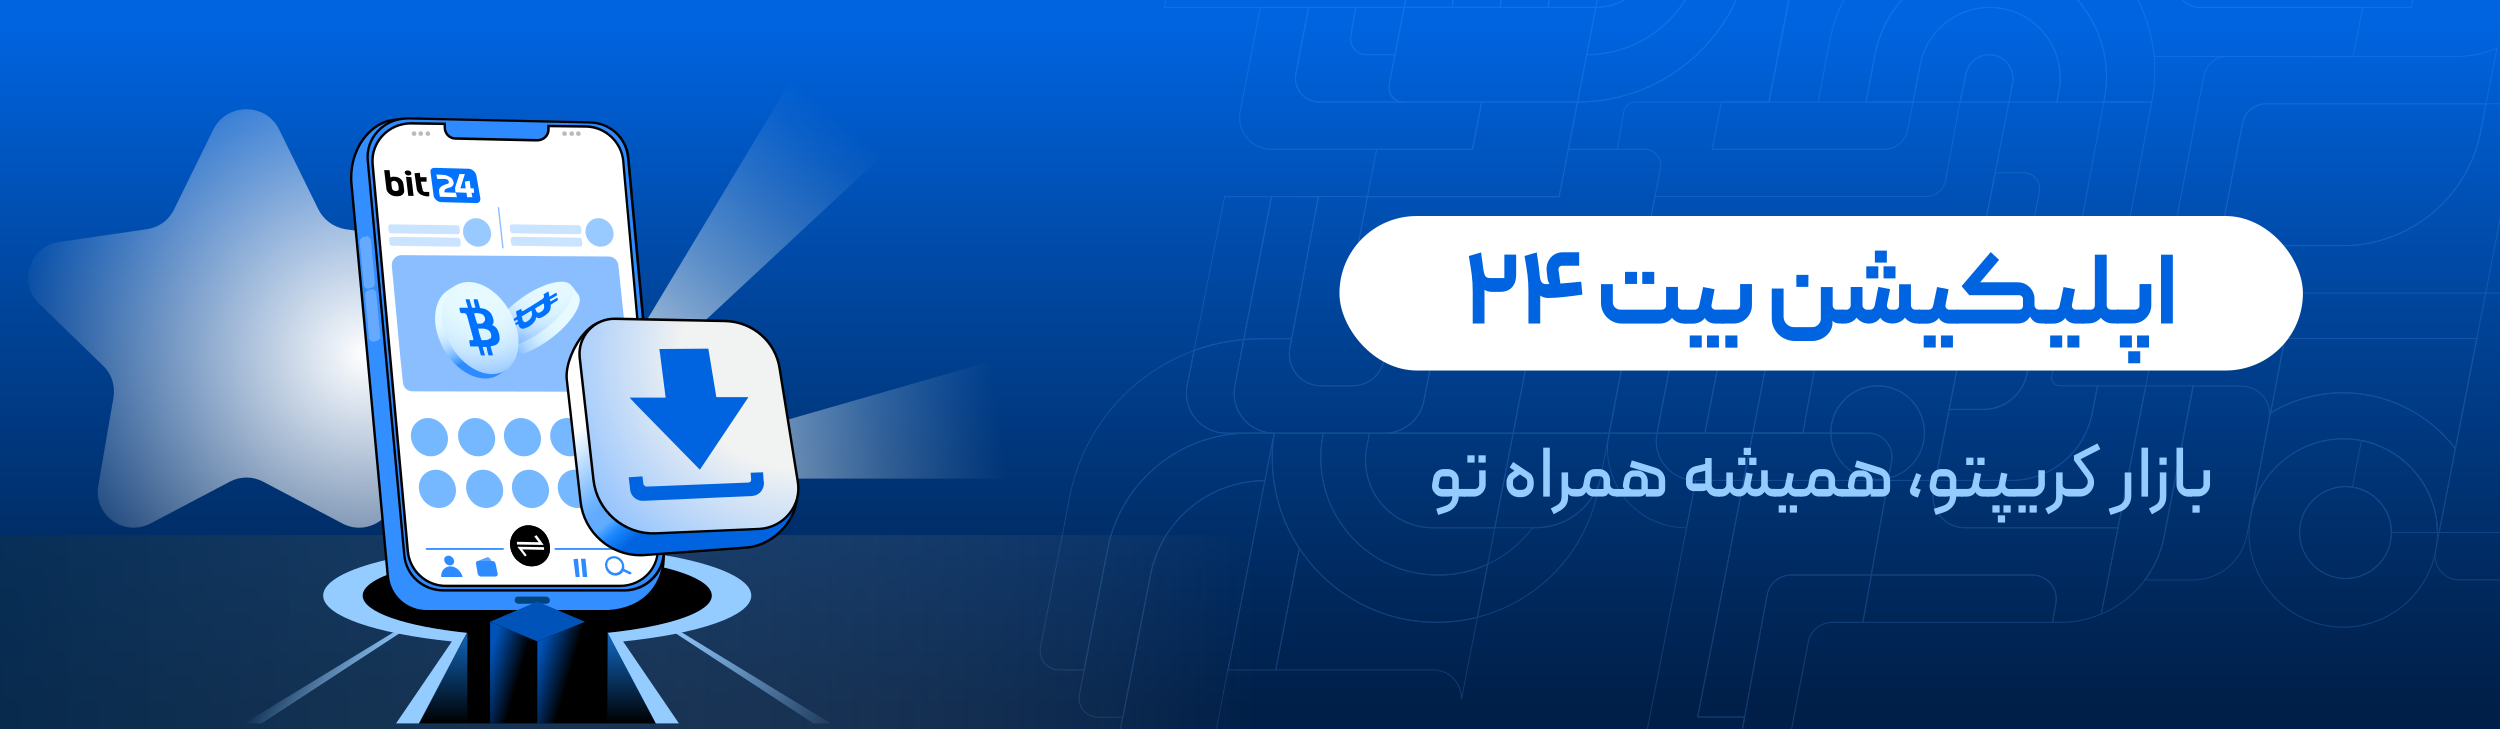 <?xml version="1.0" encoding="UTF-8"?>
<svg xmlns="http://www.w3.org/2000/svg" xmlns:xlink="http://www.w3.org/1999/xlink" viewBox="0 0 384 112">
  <rect x="0" y="0" width="384" height="112" fill="#333333" stroke="none"/>
  <defs>
    <style>
      .cls-1 {
        fill: none;
      }

      .cls-2 {
        fill: #00447d;
      }

      .cls-3 {
        fill: url(#radial-gradient-4);
      }

      .cls-4 {
        fill: url(#radial-gradient-3);
      }

      .cls-5 {
        fill: url(#radial-gradient-2);
      }

      .cls-6 {
        fill: #76b8ff;
      }

      .cls-7 {
        fill: url(#linear-gradient-8);
      }

      .cls-8 {
        fill: url(#linear-gradient-7);
      }

      .cls-9 {
        fill: url(#linear-gradient-5);
      }

      .cls-10 {
        fill: url(#linear-gradient-6);
      }

      .cls-11 {
        fill: url(#linear-gradient-9);
      }

      .cls-12 {
        fill: url(#linear-gradient-4);
      }

      .cls-13 {
        fill: url(#linear-gradient-3);
      }

      .cls-14 {
        fill: #94ccff;
      }

      .cls-15 {
        fill: url(#linear-gradient-2);
        mix-blend-mode: multiply;
      }

      .cls-16 {
        fill: #6af;
      }

      .cls-17 {
        fill: url(#radial-gradient);
      }

      .cls-18 {
        fill: url(#linear-gradient);
      }

      .cls-19 {
        fill: #8abeff;
      }

      .cls-20 {
        fill: #0072ff;
      }

      .cls-21 {
        fill: #0071fd;
      }

      .cls-22 {
        isolation: isolate;
      }

      .cls-23 {
        fill: #5ca5ff;
      }

      .cls-24 {
        fill: #99caff;
      }

      .cls-25 {
        fill: #fff;
      }

      .cls-26 {
        fill: #338eff;
      }

      .cls-27 {
        fill: #bababa;
      }

      .cls-28 {
        fill: url(#linear-gradient-10);
      }

      .cls-29 {
        fill: url(#linear-gradient-11);
      }

      .cls-30 {
        fill: url(#linear-gradient-12);
      }

      .cls-31 {
        fill: url(#linear-gradient-13);
      }

      .cls-32 {
        opacity: .6;
      }

      .cls-33 {
        opacity: .33;
      }

      .cls-34 {
        fill: #cae3ff;
      }

      .cls-35 {
        fill: #2e8bff;
      }

      .cls-36 {
        fill: #0053b9;
      }

      .cls-37 {
        fill: #0064e0;
      }

      .cls-38 {
        clip-path: url(#clippath);
      }
    </style>
    <linearGradient id="linear-gradient" x1="192" y1="109.79" x2="192" y2="1.52" gradientUnits="userSpaceOnUse">
      <stop offset=".01" stop-color="#001f48"/>
      <stop offset=".19" stop-color="#00295e"/>
      <stop offset=".57" stop-color="#049"/>
      <stop offset=".98" stop-color="#0064e0"/>
    </linearGradient>
    <clipPath id="clippath">
      <rect class="cls-1" width="384" height="112"/>
    </clipPath>
    <linearGradient id="linear-gradient-2" x1="0" y1="97.1" x2="193.07" y2="97.1" gradientUnits="userSpaceOnUse">
      <stop offset="0" stop-color="#0b2f4f" stop-opacity=".67"/>
      <stop offset=".31" stop-color="#28445c" stop-opacity=".51"/>
      <stop offset=".88" stop-color="#767c80" stop-opacity=".1"/>
      <stop offset="1" stop-color="#898989" stop-opacity="0"/>
    </linearGradient>
    <linearGradient id="linear-gradient-3" x1="68.05" y1="92.12" x2="68.05" y2="111.13" gradientUnits="userSpaceOnUse">
      <stop offset=".21" stop-color="#116ecc"/>
      <stop offset="1" stop-color="#116ecc" stop-opacity="0"/>
    </linearGradient>
    <linearGradient id="linear-gradient-4" x1="97.01" y1="92.11" x2="97.01" y2="111.13" gradientUnits="userSpaceOnUse">
      <stop offset=".24" stop-color="#116ecc"/>
      <stop offset="1" stop-color="#116ecc" stop-opacity="0"/>
    </linearGradient>
    <linearGradient id="linear-gradient-5" x1="102.63" y1="96.9" x2="129.05" y2="112.51" gradientUnits="userSpaceOnUse">
      <stop offset="0" stop-color="#94ccff"/>
      <stop offset="1" stop-color="#94ccff" stop-opacity="0"/>
    </linearGradient>
    <linearGradient id="linear-gradient-6" x1="43.88" y1="100.22" x2="56.75" y2="107.82" gradientUnits="userSpaceOnUse">
      <stop offset="0" stop-color="#94ccff" stop-opacity="0"/>
      <stop offset=".97" stop-color="#94ccff"/>
    </linearGradient>
    <linearGradient id="linear-gradient-7" x1="-854" y1="993.65" x2="-918.38" y2="984.42" gradientTransform="translate(-764.87 -920.11) rotate(-180) scale(1 -1)" gradientUnits="userSpaceOnUse">
      <stop offset="0" stop-color="#fff"/>
      <stop offset=".17" stop-color="#fafeff" stop-opacity=".8"/>
      <stop offset=".47" stop-color="#f1fcff" stop-opacity=".46"/>
      <stop offset=".72" stop-color="#ebfbff" stop-opacity=".21"/>
      <stop offset=".91" stop-color="#e7faff" stop-opacity=".06"/>
      <stop offset="1" stop-color="#e6faff" stop-opacity="0"/>
    </linearGradient>
    <linearGradient id="linear-gradient-8" x1="-755.64" y1="1320.27" x2="-820.03" y2="1311.05" gradientTransform="translate(-1364.94 -383.19) rotate(137.05) scale(1 -1)" gradientUnits="userSpaceOnUse">
      <stop offset="0" stop-color="#fff"/>
      <stop offset=".26" stop-color="#f7fdff" stop-opacity=".68"/>
      <stop offset=".53" stop-color="#effbff" stop-opacity=".39"/>
      <stop offset=".75" stop-color="#eafaff" stop-opacity=".18"/>
      <stop offset=".91" stop-color="#e7faff" stop-opacity=".05"/>
      <stop offset="1" stop-color="#e6faff" stop-opacity="0"/>
    </linearGradient>
    <radialGradient id="radial-gradient" cx="56.1" cy="974.53" fx="56.1" fy="974.53" r="55.26" gradientTransform="translate(0 -920.11)" gradientUnits="userSpaceOnUse">
      <stop offset="0" stop-color="#fff"/>
      <stop offset="1" stop-color="#fff" stop-opacity="0"/>
    </radialGradient>
    <linearGradient id="linear-gradient-9" x1="88.23" y1="965.99" x2="76.77" y2="975.11" gradientTransform="translate(0 -920.11)" gradientUnits="userSpaceOnUse">
      <stop offset=".21" stop-color="#e6faff"/>
      <stop offset=".36" stop-color="#e3f8ff"/>
      <stop offset=".48" stop-color="#d9f2ff"/>
      <stop offset=".59" stop-color="#c9e8ff"/>
      <stop offset=".69" stop-color="#b1daff"/>
      <stop offset=".78" stop-color="#93c8ff"/>
      <stop offset=".87" stop-color="#6eb2ff"/>
      <stop offset=".96" stop-color="#4398ff"/>
      <stop offset="1" stop-color="#2e8bff"/>
    </linearGradient>
    <radialGradient id="radial-gradient-2" cx="84.16" cy="961.99" fx="84.16" fy="961.99" r="11.33" gradientTransform="translate(0 -920.11)" gradientUnits="userSpaceOnUse">
      <stop offset=".21" stop-color="#e6faff"/>
      <stop offset=".41" stop-color="#e3f8ff"/>
      <stop offset=".57" stop-color="#d9f2ff"/>
      <stop offset=".71" stop-color="#c9e7ff"/>
      <stop offset=".84" stop-color="#b1d8ff"/>
      <stop offset=".97" stop-color="#94c4ff"/>
      <stop offset="1" stop-color="#8abeff"/>
    </radialGradient>
    <linearGradient id="linear-gradient-10" x1="69.07" y1="964.53" x2="74.36" y2="974.12" xlink:href="#linear-gradient-9"/>
    <radialGradient id="radial-gradient-3" cx="73.81" cy="963.4" fx="73.81" fy="963.4" r="15.23" xlink:href="#radial-gradient-2"/>
    <linearGradient id="linear-gradient-11" x1="96.12" y1="979.98" x2="107.95" y2="994.3" gradientTransform="translate(0 -920.11)" gradientUnits="userSpaceOnUse">
      <stop offset="0" stop-color="#fff"/>
      <stop offset=".51" stop-color="#76b8ff"/>
      <stop offset=".63" stop-color="#64abff"/>
      <stop offset=".75" stop-color="#5facff"/>
      <stop offset=".85" stop-color="#1d89ff"/>
      <stop offset="1" stop-color="#0064e0"/>
    </linearGradient>
    <radialGradient id="radial-gradient-4" cx="122.52" cy="974.31" fx="122.52" fy="974.31" r="42.52" gradientTransform="translate(0 -920.11)" gradientUnits="userSpaceOnUse">
      <stop offset=".42" stop-color="#f1f2f2"/>
      <stop offset=".96" stop-color="#8abeff"/>
    </radialGradient>
    <linearGradient id="linear-gradient-12" x1="72.07" y1="102.36" x2="79.57" y2="104.56" gradientUnits="userSpaceOnUse">
      <stop offset=".33" stop-color="#0053b9"/>
      <stop offset=".34" stop-color="#0053b9" stop-opacity=".99"/>
      <stop offset="1" stop-color="#0053b9" stop-opacity="0"/>
    </linearGradient>
    <linearGradient id="linear-gradient-13" x1="80.55" y1="101.65" x2="87.49" y2="103.69" gradientUnits="userSpaceOnUse">
      <stop offset=".24" stop-color="#0053b9" stop-opacity=".99"/>
      <stop offset=".43" stop-color="#0053b9" stop-opacity=".75"/>
      <stop offset="1" stop-color="#0053b9" stop-opacity="0"/>
    </linearGradient>
  </defs>
  <g class="cls-22">
    <g id="Layer_1" data-name="Layer 1">
      <rect class="cls-18" width="384" height="112"/>
      <g class="cls-32">
        <g class="cls-38">
          <g class="cls-33">
            <path class="cls-23" d="M377.19,69.1l-.1-.13c-4.08-5.36-10.5-8.56-17.17-8.56-3.93,0-7.78,1.07-11.12,3.1l-.15.09.03-.17,2.24-11.51h29.61l-3.34,17.18ZM359.92,60.26c6.66,0,13.07,3.17,17.18,8.48l3.24-16.67h-29.3l-2.18,11.22c3.33-1.99,7.15-3.04,11.05-3.04Z"/>
            <path class="cls-23" d="M383.29,81.87h-8.73l2.52-12.97,7.4-38.04h7.52l-.02.09-7.04,36.24h7.21l-1.59,8.64c-.64,3.5-3.7,6.04-7.26,6.04ZM374.74,81.72h8.55c3.49,0,6.48-2.49,7.11-5.92l1.56-8.46h-7.21l.02-.09,7.04-36.24h-7.21l-9.86,50.71Z"/>
            <path class="cls-23" d="M383.85,89.14h-6.12c-1.07,0-2.06-.43-2.78-1.22-.71-.78-1.07-1.83-.98-2.87.1-.44.17-.87.23-1.3l.39-2.02h8.71c3.49,0,6.48-2.49,7.11-5.92l.25-1.35h7.79l-.77,3.38c-1.32,6.55-7.13,11.31-13.81,11.31ZM374.71,81.87l-.37,1.89c-.06.43-.13.86-.23,1.3-.09.99.26,2,.94,2.75.69.76,1.64,1.17,2.67,1.17h6.12c6.61,0,12.36-4.7,13.66-11.19l.73-3.19h-7.47l-.22,1.22c-.65,3.5-3.7,6.04-7.26,6.04h-8.58Z"/>
            <path class="cls-23" d="M359.92,96.41c-8.02,0-14.54-6.52-14.54-14.54,0-.54.03-1.09.09-1.64l.44-2.29c.07-.25.14-.49.22-.72.04-.13.09-.26.14-.38,2.1-5.69,7.58-9.51,13.65-9.51,7.96,0,14.47,6.45,14.54,14.4h0v.14c0,.63-.04,1.27-.12,1.9l-.18.92c-.02.12-.04.25-.05.38-.71,3.18-2.5,6.06-5.04,8.11-2.58,2.09-5.82,3.24-9.15,3.24ZM359.92,67.47c-6,0-11.43,3.78-13.51,9.41-.05.13-.09.25-.13.38-.08.23-.15.47-.22.71l-.44,2.28c-.06.53-.09,1.08-.09,1.61,0,7.94,6.46,14.39,14.39,14.39,3.29,0,6.5-1.14,9.05-3.2,2.51-2.04,4.28-4.88,4.99-8.02,0-.06.01-.11.02-.17h0s.22-1.13.22-1.13c.08-.61.12-1.24.12-1.86h-6.91c-.04,3.9-3.22,7.06-7.13,7.06s-7.13-3.2-7.13-7.13,3.2-7.13,7.13-7.13,7.09,3.16,7.13,7.06h6.91c-.08-7.87-6.52-14.25-14.39-14.25ZM360.27,74.82c-3.85,0-6.98,3.13-6.98,6.98s3.13,6.98,6.98,6.98,6.98-3.13,6.98-6.98-3.13-6.98-6.98-6.98Z"/>
            <path class="cls-23" d="M360.27,88.93c-3.93,0-7.13-3.2-7.13-7.13s3.2-7.13,7.13-7.13,7.09,3.16,7.13,7.06h0v.15c-.04,3.9-3.22,7.06-7.13,7.06ZM360.27,74.82c-3.85,0-6.98,3.13-6.98,6.98s3.13,6.98,6.98,6.98,6.98-3.13,6.98-6.98h.03-.03c0-3.85-3.13-6.98-6.98-6.98Z"/>
            <path class="cls-23" d="M374.46,81.87h-7.21v-.08c0-3.42-2.55-6.39-5.93-6.9h-.08s.02-.09.02-.09l1.4-7.23h.07c6.76,1.34,11.69,7.32,11.72,14.22v.08ZM367.4,81.72h6.91c-.07-6.77-4.9-12.63-11.53-13.97l-1.36,7c3.39.55,5.94,3.52,5.98,6.96Z"/>
            <path class="cls-23" d="M308.63,15.75h-7.67s.02-.09.02-.09l.94-4.4c.37-1.7,1.89-2.94,3.64-2.94,1.11,0,2.16.49,2.87,1.35.71.86.99,1.98.78,3.07l-.58,3ZM301.15,15.6h7.36s.56-2.88.56-2.88c.2-1.05-.07-2.12-.75-2.95-.68-.82-1.68-1.3-2.75-1.3-1.67,0-3.14,1.19-3.49,2.82l-.92,4.3Z"/>
            <path class="cls-23" d="M248.47,23.01h-7.67l1.44-7.42h.06c12.76,0,23.79-9.09,26.23-21.62l2.86-14.71h7.52l-.02.09-7.05,36.24h.2l-.23.15h-.02s-20.58,0-20.58,0c-.86,0-1.59.61-1.73,1.46l-1.01,5.81ZM240.99,22.86h7.36l.99-5.68c.16-.92.95-1.58,1.88-1.58h20.48s7.03-36.18,7.03-36.18h-7.21l-2.84,14.59c-2.44,12.58-13.51,21.71-26.31,21.74l-1.38,7.11Z"/>
            <path class="cls-23" d="M330.56,15.76h-7.52s.09-.42.09-.42c1.17-5.83-.62-11.85-4.81-16.09-3.38-3.42-7.89-5.31-12.71-5.31-8.59,0-15.98,6.13-17.56,14.58l-1.34,7.16-.15-.03,1.34-7.16c1.6-8.52,9.05-14.7,17.71-14.7,4.86,0,9.41,1.9,12.82,5.35,4.22,4.28,6.03,10.34,4.85,16.22l-.05.24h7.21c.47-2.38.58-4.8.33-7.2-.48-4.69-2.33-9.12-5.34-12.81-3.01-3.69-6.97-6.38-11.47-7.8-2.29-.72-4.68-1.1-7.12-1.12-.03,0-.07,0-.1,0-.03,0-.07,0-.1,0h-1.73c-11.64,0-21.66,8.3-23.82,19.74l-1.76,9.32h-.06v-.08s-.07-.01-.07-.01l1.75-9.26c2.18-11.51,12.26-19.86,23.97-19.86h1.73s.07,0,.11,0c.03,0,.07,0,.1,0,2.45.02,4.86.4,7.16,1.13,4.52,1.43,8.51,4.14,11.54,7.85,3.03,3.71,4.88,8.17,5.37,12.89.25,2.43.13,4.89-.35,7.3v.06Z"/>
            <path class="cls-23" d="M215.74,1.21h-36.96l1.44-7.42h36.87v.07h.08v.08h-.01s-1.41,7.27-1.41,7.27ZM178.96,1.06h36.66l1.38-7.11h-36.66l-1.38,7.11Z"/>
            <path class="cls-23" d="M215.68,1.21v-.15h22.02s.01-.06.01-.06c1.04-5.33-.35-10.8-3.81-14.99-3.46-4.19-8.56-6.6-13.99-6.6h-.09l1.44-7.42h.06c7.3,0,14.15,3.23,18.79,8.86,4.64,5.63,6.51,12.97,5.11,20.14l-.04.22h-29.51ZM220.01-20.74c5.45.03,10.55,2.45,14.02,6.65,3.49,4.23,4.88,9.74,3.84,15.12v.03s7.2,0,7.2,0l.02-.09c1.38-7.12-.47-14.41-5.08-20.01-4.6-5.58-11.38-8.79-18.61-8.81l-1.38,7.11Z"/>
            <path class="cls-23" d="M215.68,1.21v-.15h14.66s0-.02,0-.02c.69-3.55-.23-7.18-2.53-9.97s-5.69-4.39-9.31-4.39h-.09l1.44-7.42h.06c5.48,0,10.62,2.43,14.11,6.65,3.49,4.23,4.88,9.74,3.84,15.12l-.03.18h-22.15ZM218.6-13.47c3.63.03,7.02,1.64,9.33,4.44,2.33,2.82,3.26,6.5,2.57,10.09h7.21v-.06c1.05-5.33-.34-10.8-3.8-14.99-3.44-4.18-8.52-6.58-13.93-6.6l-1.38,7.12Z"/>
            <path class="cls-23" d="M215.68,1.21v-.15h7.3c.33-1.76-.12-3.55-1.26-4.93-1.14-1.39-2.83-2.18-4.62-2.18h-.09l1.44-7.42h.06c3.66,0,7.1,1.62,9.42,4.44,2.33,2.82,3.26,6.51,2.56,10.1l-.03.14h-14.79ZM217.19-6.2c1.81.03,3.5.84,4.65,2.24,1.16,1.41,1.63,3.24,1.3,5.03h7.21s0-.02,0-.02c.69-3.55-.23-7.18-2.53-9.97-2.29-2.77-5.65-4.37-9.25-4.39l-1.38,7.11Z"/>
            <path class="cls-23" d="M215.59,1.21l1.44-7.42h.06c1.84,0,3.57.81,4.74,2.24,1.17,1.42,1.64,3.27,1.29,5.08v.04s-.02.06-.02.06h-7.52ZM217.16-6.05l-1.38,7.11h7.21c.33-1.76-.13-3.55-1.26-4.93-1.13-1.37-2.79-2.16-4.56-2.18Z"/>
            <path class="cls-23" d="M245.04,1.21l.02-.09,8.49-43.66h4.46c.76,0,1.46.33,1.94.92.48.58.67,1.34.53,2.08l-.86,4.42h-.04l-5.66,29.11c-.46,2.37-1.82,4.4-3.83,5.73l-.06.04c-.07.05-.14.09-.22.14l-.13.08c-.06.03-.11.06-.17.09-.06.03-.12.07-.18.1-.04.02-.09.04-.13.07-.07.04-.15.07-.22.11l-.1.05c-.08.04-.17.07-.25.11l-.09.04c-.09.04-.18.07-.26.1l-.09.03c-.09.03-.17.06-.26.09l-.11.04c-.08.02-.16.05-.24.07-.05.01-.09.03-.14.04-.07.02-.13.03-.2.05l-.2.04s-.08.02-.13.03h-.03c-.08.02-.17.04-.25.05h-.09c-.1.03-.21.04-.31.06h-.02c-.26.03-.52.05-.77.06h-.39ZM253.67-42.38L245.22,1.06h.2c.25-.01.5-.03.75-.06h.01c.11-.01.21-.03.32-.05h.09c.08-.03.16-.04.24-.06l.34-.07c.07-.02.14-.03.2-.05l.14-.04c.08-.02.16-.05.24-.07l.11-.03c.09-.03.17-.06.26-.09l.09-.03c.09-.03.17-.07.26-.1l.09-.04c.08-.04.17-.07.25-.11l.1-.05c.07-.03.15-.07.22-.11.04-.02.08-.04.13-.07.06-.03.12-.06.18-.1.06-.03.11-.06.16-.09l.13-.08c.07-.04.14-.09.21-.13l.06-.04c1.98-1.31,3.31-3.31,3.77-5.64l5.68-29.23h.04l.83-4.29c.14-.7-.05-1.41-.5-1.96s-1.12-.86-1.83-.86h-4.33Z"/>
            <path class="cls-23" d="M243.72,8.48h-.09l1.44-7.42h.06c.34,0,.69-.02,1.05-.06.11-.01.22-.03.32-.04h.09c.08-.03.16-.04.24-.06.05,0,.1-.02.15-.03.06-.01.12-.03.18-.04.07-.02.14-.03.2-.05.05-.01.09-.03.14-.04.08-.02.16-.04.24-.07l.11-.03c.09-.03.17-.06.26-.09.03-.01.06-.02.09-.03.1-.04.18-.07.27-.1.03-.01.06-.03.09-.04.08-.03.17-.07.25-.11.04-.02.07-.03.1-.05.07-.04.15-.07.22-.11.04-.02.09-.04.13-.06.06-.03.12-.07.18-.1.05-.03.11-.06.16-.09l.13-.08c.07-.04.14-.09.21-.13l.06-.04c2.01-1.32,3.36-3.35,3.82-5.7l5.67-29.16h4.42c.76,0,1.46.33,1.94.92s.67,1.34.53,2.08l-5.11,26.27c-1.63,8.39-9.02,14.47-17.56,14.47ZM245.19,1.21l-1.38,7.12c8.43-.04,15.71-6.07,17.32-14.35l5.11-26.27c.14-.7-.05-1.41-.5-1.96s-1.12-.86-1.83-.86h-4.29l-5.65,29.04c-.47,2.4-1.85,4.46-3.89,5.8l-.06.04c-.07.05-.14.09-.22.13l-.13.08c-.05.03-.11.06-.17.09-.06.03-.12.07-.18.1-.04.02-.09.04-.13.07-.07.04-.15.07-.22.11-.04.02-.07.03-.11.05-.08.04-.17.08-.25.11-.03.01-.06.03-.09.04-.09.04-.17.07-.26.1-.04.01-.07.02-.1.04-.09.03-.17.06-.26.09l-.11.04c-.08.03-.16.05-.24.07-.05.01-.09.03-.14.04-.07.02-.14.04-.21.05-.06.01-.12.03-.19.04-.05.01-.1.02-.16.03-.08.02-.17.03-.25.05h-.09c-.11.03-.22.05-.33.06-.34.04-.68.06-1.01.06Z"/>
            <path class="cls-23" d="M242.31,15.74h-.09l1.44-7.42h.06c8.47,0,15.8-6.03,17.42-14.35l4.3-21.98h4.46c.75,0,1.46.33,1.94.92.48.58.67,1.34.53,2.08l-3.69,19.01c-2.45,12.6-13.54,21.74-26.37,21.74ZM242.92,12.89l-.52,2.7c12.72-.04,23.7-9.12,26.13-21.62l3.69-19.01c.14-.7-.05-1.41-.5-1.96-.45-.55-1.12-.86-1.83-.86h-4.33l-4.28,21.86c-1.63,8.36-8.99,14.44-17.51,14.47l-.86,4.42Z"/>
            <path class="cls-23" d="M242.37,15.74h-27.06c-1.29,0-1.75-.92-2-1.71-.06-.29-.04-.81.01-1.12h0s2.3-11.85,2.3-11.85h29.6s-2.85,14.68-2.85,14.68ZM213.47,12.94c-.05.29-.07.79-.02,1.05.35,1.1.92,1.6,1.85,1.6h26.94l2.8-14.38h-29.29s-2.28,11.73-2.28,11.73Z"/>
            <path class="cls-23" d="M226.23,23.01h-30.94c-1.49,0-2.88-.66-3.83-1.81s-1.33-2.64-1.04-4.11l3.12-16.04h7.58l-1.99,10.26c-.21,1.06.07,2.14.75,2.97.68.83,1.69,1.31,2.77,1.31h25.03l-1.44,7.42ZM193.66,1.21l-3.09,15.91c-.28,1.42.09,2.87,1.01,3.98.92,1.11,2.27,1.75,3.71,1.75h30.82l1.38-7.11h-24.85c-1.12,0-2.17-.5-2.89-1.36-.71-.87-1-1.99-.79-3.09l1.96-10.08h-7.27Z"/>
            <path class="cls-23" d="M214.33,8.48h-4.44c-.75,0-1.45-.33-1.93-.9-.48-.57-.68-1.32-.55-2.05l.78-4.47h7.59l-1.44,7.42ZM209.89,8.33h4.32s1.38-7.12,1.38-7.12h-7.28l-.75,4.34c-.12.69.07,1.39.52,1.93.45.54,1.11.84,1.81.84h0Z"/>
            <path class="cls-23" d="M239.54,30.28h-29.6l1.44-7.42h14.72l1.41-7.27h14.88l-2.85,14.68ZM210.13,30.12h29.29l2.8-14.38h-14.57l-1.41,7.27h-14.72l-1.38,7.11Z"/>
            <polygon class="cls-23" points="271.74 15.67 271.59 15.64 278.69 -20.57 308.68 -20.57 307.14 -13.43 306.99 -13.46 308.49 -20.42 278.82 -20.42 271.74 15.67"/>
            <path class="cls-23" d="M315.98,15.76h-7.51s.59-3.03.59-3.03c.2-1.05-.07-2.12-.75-2.95s-1.68-1.3-2.75-1.3c-1.67,0-3.14,1.19-3.49,2.82l-.96,4.46h-7.36s.01-.09.01-.09l1.12-5.77c1-5.12,5.5-8.83,10.72-8.83,3.27,0,6.34,1.45,8.42,3.97,2.08,2.52,2.92,5.81,2.29,9.03l-.34,1.7ZM308.66,15.6h7.2s.31-1.57.31-1.57c.62-3.17-.21-6.41-2.26-8.9-2.05-2.49-5.08-3.92-8.31-3.92-5.14,0-9.59,3.66-10.57,8.71l-1.1,5.68h7.06s.93-4.33.93-4.33c.37-1.7,1.89-2.94,3.64-2.94,1.11,0,2.16.49,2.87,1.35s.99,1.98.78,3.07l-.55,2.85Z"/>
            <path class="cls-23" d="M323.19,15.76h-7.37s.34-1.73.34-1.73c.62-3.17-.21-6.41-2.26-8.9s-5.08-3.92-8.31-3.92c-5.14,0-9.59,3.66-10.57,8.71l-1.13,5.82h-.06s-7.3,0-7.3,0l1.36-7.25c1.6-8.52,9.05-14.7,17.71-14.7,5.42,0,10.51,2.41,13.94,6.6,3.44,4.2,4.79,9.65,3.72,14.97l-.08.39ZM316.01,15.6h7.06s.06-.26.06-.26c1.06-5.27-.28-10.68-3.69-14.84-3.41-4.16-8.45-6.55-13.83-6.55-8.59,0-15.98,6.13-17.56,14.58l-1.33,7.07h7.06s1.11-5.7,1.11-5.7c.99-5.12,5.5-8.83,10.72-8.83,3.27,0,6.34,1.45,8.42,3.97s2.92,5.81,2.29,9.03l-.31,1.55Z"/>
            <path class="cls-23" d="M361.51,8.79h-.06s-30.5-.05-30.5-.05v-.15l30.44.05,1.44-7.43h-24.91c-1.12,0-2.17-.5-2.89-1.36-.71-.87-1-1.99-.79-3.09l3.37-17.34h-18.97c-1.72,0-3.2,1.22-3.52,2.91l-1.05,5.42-.15-.03,1.05-5.42c.34-1.75,1.89-3.03,3.67-3.03h19.16s-3.41,17.52-3.41,17.52c-.21,1.06.07,2.14.75,2.97s1.69,1.31,2.77,1.31h25.09l-1.5,7.73Z"/>
            <path class="cls-23" d="M251.32,45.46l-.15-.03.14-.71,2.84-14.59h41.69c1.44,0,2.67-1.03,2.93-2.44l2.23-12.08h7.67s-.02.09-.02.09l-3.66,18.82c-.34,1.75-1.89,3.03-3.67,3.03h-48.45l-1.54,7.92ZM252.88,37.39h48.42c1.72,0,3.2-1.22,3.53-2.91l3.64-18.73h-7.36s-2.2,11.96-2.2,11.96c-.27,1.49-1.57,2.56-3.08,2.56h-41.57l-1.38,7.11ZM301.05,15.68h0s0,0,0,0Z"/>
            <path class="cls-23" d="M215.61,15.74h-12.97c-1.12,0-2.17-.5-2.89-1.36s-1-1.99-.79-3.09l1.99-10.23h7.38l-.78,4.49c-.12.69.07,1.39.52,1.93.45.54,1.11.84,1.81.84h4.47s-.87,4.48-.87,4.48c-.09.44-.04.89.12,1.31.28.88,1.08,1.47,2,1.47v.15ZM201.08,1.21l-1.96,10.1c-.21,1.06.07,2.14.75,2.97.68.83,1.69,1.31,2.77,1.31h12.16c-.62-.24-1.12-.75-1.33-1.42-.18-.44-.22-.92-.13-1.39l.84-4.3h-4.29c-.75,0-1.45-.33-1.93-.9-.48-.57-.68-1.32-.55-2.05l.75-4.32h-7.07Z"/>
            <path class="cls-23" d="M325.09,44.81h-7.44l.02-.09,5.41-29.11h7.52s-.02.09-.02.09l-5.49,29.11ZM317.82,44.66h7.14l5.45-28.9h-7.21s-5.37,28.9-5.37,28.9Z"/>
            <path class="cls-23" d="M310.35,44.81h-19.18s0,0,0,0c-.75,0-1.46-.33-1.94-.91-.48-.58-.68-1.34-.53-2.08l.85-4.41h11.76c1.71,0,3.2-1.22,3.53-2.91l1.56-8.03h4.46c.76,0,1.46.33,1.94.92.48.58.67,1.34.53,2.08l-2.98,15.35ZM291.17,44.65h19.05s2.95-15.22,2.95-15.22c.14-.7-.05-1.41-.5-1.96s-1.12-.86-1.83-.86h-4.33l-1.54,7.9c-.34,1.75-1.89,3.03-3.67,3.03h-11.64l-.83,4.29c-.13.7.05,1.41.5,1.96.45.55,1.12.86,1.83.86h0Z"/>
            <path class="cls-23" d="M386.11,45.09h-46.81l1.44-7.42h19.04c10.3,0,19.21-7.34,21.18-17.45l.85-4.35h8.53c1.12,0,2.17.5,2.89,1.36s1,1.99.79,3.09l-4.22,21.73c-.34,1.75-1.89,3.03-3.67,3.03ZM339.48,44.93h46.63c1.71,0,3.2-1.22,3.53-2.91l4.22-21.73c.21-1.06-.07-2.14-.75-2.97-.68-.83-1.69-1.31-2.77-1.31h-8.41l-.82,4.23c-1.99,10.18-10.95,17.57-21.33,17.57h-18.91l-1.38,7.11Z"/>
            <path class="cls-23" d="M340.86,37.82l-7.38-.14.02-.09,4.93-25.96c.34-1.75,1.89-3.03,3.67-3.03h35.09c2.18,0,4.3-.43,6.3-1.27l.13-.06-1.71,8.75h-33.86c-1.71,0-3.2,1.22-3.53,2.91l-3.67,18.89ZM333.67,37.53l7.07.14,3.65-18.77c.34-1.75,1.89-3.03,3.67-3.03h33.74l1.63-8.35c-1.98.82-4.07,1.23-6.23,1.23h-35.09c-1.72,0-3.2,1.22-3.52,2.91l-4.92,25.87Z"/>
            <path class="cls-23" d="M359.77,37.82h-19.07l.02-.09,3.66-18.83c.34-1.75,1.89-3.03,3.67-3.03h33.89l-.85,4.38c-1.99,10.18-10.95,17.57-21.33,17.57ZM340.89,37.67h18.88c10.3,0,19.21-7.34,21.18-17.45l.82-4.2h-33.71c-1.72,0-3.2,1.22-3.53,2.91l-3.64,18.74Z"/>
            <path class="cls-23" d="M370.44,1.21h-32.51c-1.12,0-2.17-.5-2.89-1.36s-1-1.99-.79-3.09l4.22-21.73c.34-1.75,1.89-3.03,3.67-3.03h4.26c7.33.01,14.22,3.26,18.89,8.92,4.67,5.66,6.55,13.03,5.16,20.24v.06ZM337.78-20.59l-3.38,17.37c-.21,1.06.07,2.14.75,2.97.68.83,1.69,1.31,2.77,1.31h32.39c1.36-7.14-.51-14.44-5.14-20.05-4.64-5.62-11.48-8.85-18.77-8.86h-4.26c-1.71,0-3.2,1.22-3.53,2.9l-.82,4.21h.73v.15h-.76Z"/>
            <polygon class="cls-23" points="348.84 63.46 348.69 63.43 352.15 45.09 332.51 45.12 329.66 59.28 329.51 59.25 332.38 44.97 332.45 44.97 352.33 44.93 348.84 63.46"/>
            <path class="cls-23" d="M329.3,89.15l.09-.12c1.48-1.97,2.47-4.2,2.94-6.63l4.45-23.18h7.48c1.23,0,2.37.49,3.22,1.38.84.88,1.28,2.08,1.22,3.28h0s-3.52,18.41-3.52,18.41c-.77,3.97-4.27,6.85-8.31,6.86h-7.57ZM336.91,59.38l-4.43,23.06c-.47,2.4-1.44,4.61-2.88,6.57h7.27c3.97,0,7.4-2.84,8.16-6.74l.36-1.84,3.16-16.55c.06-1.16-.37-2.31-1.18-3.16-.82-.86-1.92-1.33-3.11-1.33h-7.35Z"/>
            <path class="cls-23" d="M290.09,73.87h-22.35l1.44-7.42h12.11v.07c.04,3.88,3.23,7.04,7.11,7.04.56,0,1.12-.07,1.67-.2l.11-.03-.09.52ZM288.63,73.72h1.33l.03-.17c-.45.1-.91.16-1.36.17ZM267.92,73.72h20.26c-3.84-.12-6.96-3.26-7.04-7.11h-11.84l-1.38,7.11Z"/>
            <path class="cls-23" d="M297.33,73.87h-7.4l.09-.49h.05c3.21-.78,5.45-3.63,5.45-6.93,0-3.92-3.19-7.11-7.11-7.11s-7.11,3.19-7.11,7.11v.15s-12.05,0-12.05,0v-.15s0,0,0,0l7.63-.05,3.14-17.16.15.02c-.08.67.13,1.35.58,1.86.45.51,1.1.8,1.77.8h19.08l-.02.09-4.24,21.86ZM290.11,73.72h7.09l4.2-21.65h-18.9c-.72,0-1.41-.31-1.89-.85-.31-.35-.52-.78-.6-1.24l-3.02,16.47h4.13c0-4,3.26-7.26,7.27-7.26s7.27,3.26,7.27,7.27c0,3.36-2.27,6.25-5.52,7.05l-.04.21Z"/>
            <path class="cls-23" d="M325.4,81.14h-23.61c-1.49,0-2.88-.66-3.83-1.81-.95-1.15-1.33-2.64-1.04-4.1l.29-1.51h11.69c6.02,0,11.23-4.29,12.38-10.21l.84-4.32h7.56l-4.28,21.95ZM297.33,73.87l-.27,1.39c-.27,1.42.09,2.87,1.01,3.98s2.27,1.75,3.71,1.75h23.49l4.22-21.64h-7.25l-.82,4.2c-1.16,5.98-6.43,10.33-12.53,10.33h-11.57Z"/>
            <path class="cls-23" d="M316.42,95.67h-1.24l.53-3.06c.18-1.05-.11-2.11-.79-2.93-.68-.81-1.69-1.28-2.75-1.28h-24.84l.02-.09,2.61-14.59h7.4l-.3,1.54c-.27,1.42.09,2.87,1.01,3.98.92,1.11,2.27,1.75,3.71,1.75h23.64l-2.61,13.38-.04.02c-2.02.85-4.16,1.29-6.36,1.29ZM315.36,95.52h1.06c2.17,0,4.27-.42,6.26-1.26l2.56-13.12h-23.46c-1.49,0-2.88-.66-3.83-1.81s-1.33-2.64-1.04-4.1l.26-1.36h-7.09l-2.57,14.38h24.66c1.11,0,2.15.49,2.86,1.33s1.01,1.96.82,3.05l-.5,2.88Z"/>
            <path class="cls-23" d="M315.34,95.67h-29.3l.02-.09,1.31-7.33h24.82c1.11,0,2.15.49,2.86,1.33.71.85,1.01,1.96.82,3.05l-.53,3.03ZM286.21,95.52h28.99l.51-2.91c.18-1.05-.11-2.11-.79-2.93-.68-.81-1.69-1.28-2.75-1.28h-24.69l-1.27,7.11Z"/>
            <path class="cls-23" d="M304.64,62.97h-5.35s.02-.1.02-.1l2.12-10.94h.01l1.4-7.27h7.53l-1.85,9.53c-.07.34.02.68.24.95s.54.42.88.42h2.13l-.35,1.81c-.63,3.24-3.48,5.6-6.79,5.6ZM299.48,62.8h5.15s0,.01.01.01c3.23,0,6.02-2.3,6.64-5.47l.32-1.63h-1.95c-.39,0-.75-.17-1-.47-.25-.3-.35-.69-.27-1.07l1.82-9.35h-7.22l-1.4,7.27h-.01l-2.08,10.73Z"/>
            <path class="cls-23" d="M289.99,73.55l.49-2.72c.19-1.05-.1-2.12-.78-2.94-.68-.82-1.69-1.29-2.75-1.29h-5.8v-.15c0-4.01,3.26-7.27,7.26-7.27s7.27,3.26,7.27,7.27c0,3.37-2.29,6.28-5.57,7.06l-.11.03ZM290.63,70.86l-.45,2.49c3.15-.81,5.34-3.63,5.34-6.89,0-3.92-3.19-7.11-7.11-7.11s-7.11,3.19-7.11,7.11h5.65c1.11,0,2.16.49,2.87,1.34.71.85,1.01,1.97.81,3.06h0Z"/>
            <path class="cls-23" d="M269.14,66.61l.02-.09,5.65-29.12h7.52l-2.15,11.74s-.02.1-.02.14l-3.17,17.29h-.06s-7.78.05-7.78.05ZM274.94,37.54l-5.61,28.91,7.53-.05,3.14-17.16s.01-.1.02-.15l2.12-11.56h-7.21Z"/>
            <path class="cls-23" d="M301.57,52.07h-19.06c-.72,0-1.41-.31-1.89-.85-.48-.54-.7-1.26-.62-1.97l2.17-11.86h7.52l-.86,4.45c-.14.7.05,1.41.5,1.96.45.55,1.12.86,1.83.86h11.84l-.02.09-1.41,7.33ZM282.3,37.54l-2.15,11.73c-.08.67.13,1.34.58,1.85.45.51,1.1.8,1.77.8h18.93l1.29-6.65h0s.09-.46.09-.46h-11.66c-.76,0-1.46-.33-1.94-.92-.48-.58-.67-1.34-.53-2.08l.83-4.27h-7.21Z"/>
            <path class="cls-23" d="M321.9,55.71h-12.23c-.39,0-.75-.17-1-.47s-.35-.69-.27-1.07l1.55-7.97c.17-.89.96-1.54,1.86-1.54h13.31l-.02.09-1.92,9.91c-.12.61-.65,1.05-1.27,1.05ZM311.81,44.81c-.84,0-1.56.6-1.72,1.41l-1.55,7.97c-.07.34.02.68.24.95s.54.42.88.42h12.23c.55,0,1.02-.39,1.13-.93l1.9-9.82h-13.12Z"/>
            <path class="cls-23" d="M322.65,94.44l.03-.14,6.85-35.11h7.48s-.02.09-.02.09l-4.5,23.15c-1.04,5.36-4.67,9.83-9.7,11.95l-.13.06ZM329.65,59.34l-6.8,34.85c4.92-2.13,8.46-6.52,9.48-11.78l4.48-23.06h-7.17Z"/>
            <path class="cls-23" d="M247.21,66.61h-14.88l2.91-15v-.09l.09.03c.44.08.89.13,1.33.13,3.83,0,6.96-3.12,6.98-6.94v-.08h7.83l-.15.8-4.11,21.15ZM232.51,66.45h14.57l4.2-21.65h-7.5c-.06,3.88-3.24,7.02-7.13,7.02-.43,0-.86-.04-1.29-.12l-2.86,14.74Z"/>
            <path class="cls-23" d="M267.89,73.87h-7.42c-1.84,0-3.57-.82-4.74-2.24-1.17-1.42-1.64-3.27-1.29-5.08l.02-.1h14.88l-1.44,7.42ZM254.57,66.61c-.33,1.76.12,3.55,1.26,4.93,1.14,1.39,2.83,2.18,4.62,2.18h7.3l1.38-7.11h-14.57Z"/>
            <path class="cls-23" d="M308.9,73.87h-11.72l.02-.09,2.13-10.98h.06s5.24.01,5.24.01h.01c3.23,0,6.02-2.3,6.64-5.47l.35-1.79h4.03l-.44,2.27c-.07.34.02.68.24.95.22.27.54.42.88.42h5.93l-.85,4.35c-1.16,5.98-6.43,10.33-12.53,10.33ZM297.36,73.72h11.54c6.02,0,11.23-4.29,12.38-10.21l.81-4.17h-5.75c-.39,0-.75-.17-1-.47-.25-.3-.35-.69-.27-1.07l.41-2.09h-3.72l-.32,1.66c-.63,3.24-3.48,5.6-6.79,5.6h-5.19s-2.09,10.75-2.09,10.75Z"/>
            <path class="cls-23" d="M266.71,117.4l-.15-.03h0s1.32-7.17,1.32-7.17h-7.21l7.09-36.48h22.35l-.02.09-2.61,14.59h-12.42c-1.72,0-3.2,1.22-3.53,2.91l-4.83,26.09ZM260.85,110.05h7.07l3.48-18.77c.34-1.76,1.89-3.03,3.67-3.03h12.29l2.57-14.38h-22.05l-7.03,36.18Z"/>
            <path class="cls-23" d="M243.72,44.81h-14.18v-.11c0-3.93,3.2-7.13,7.13-7.13s7.13,3.2,7.13,7.13v.09s-.08.02-.08.02ZM236.65,44.66h6.99c-.03-3.84-3.15-6.94-6.98-6.94s-6.96,3.11-6.98,6.94h6.97Z"/>
            <path class="cls-23" d="M236.66,51.83c-.45,0-.91-.04-1.36-.13h-.07s.01-.09.01-.09l1.35-6.95h7.2v.08c-.02,3.91-3.22,7.1-7.13,7.1ZM235.41,51.56c.42.08.84.11,1.26.11,3.8,0,6.92-3.07,6.98-6.87h-6.92l-1.31,6.75Z"/>
            <path class="cls-23" d="M288.4,73.72c-3.97,0-7.22-3.23-7.26-7.19v-.08s5.8,0,5.8,0c1.11,0,2.16.49,2.87,1.34s1.01,1.97.81,3.06l-.48,2.65h-.05c-.56.15-1.13.21-1.7.21ZM281.29,66.61c.08,3.85,3.25,6.97,7.11,6.97.54,0,1.08-.06,1.62-.19l.46-2.56c.19-1.05-.1-2.12-.78-2.94s-1.69-1.29-2.75-1.29h-5.65Z"/>
            <path class="cls-23" d="M254.57,66.61h-7.46s.02-.09.02-.09l4.04-21.09,1.56-8.04h7.52l-.02.09-5.65,29.13ZM247.3,66.45h7.15s5.61-28.91,5.61-28.91h-7.21l-1.54,7.92-4.02,21Z"/>
            <path class="cls-23" d="M261.94,66.61h-7.52l.02-.09,5.65-29.13h7.52l-.02.09-5.65,29.13ZM254.6,66.45h7.21l5.61-28.91h-7.21l-5.61,28.91Z"/>
            <path class="cls-23" d="M269.3,66.61h-7.52l.02-.09,5.65-29.13h7.52l-.02.09-5.65,29.13ZM261.97,66.45h7.21l5.61-28.91h-7.21l-5.61,28.91Z"/>
            <path class="cls-23" d="M274.21,117.47h-7.67s.02-.09.02-.09l4.79-25.99c.33-1.81,1.92-3.13,3.76-3.13h12.43l-.02.09-1.31,7.33h-4.78s0,0,0,0c-1.76,0-3.28,1.25-3.61,2.98l-3.6,18.82ZM266.72,117.31h7.36s3.58-18.69,3.58-18.69c.34-1.8,1.93-3.11,3.76-3.11h4.66s1.27-7.11,1.27-7.11h-12.25c-1.77,0-3.29,1.26-3.61,3.01l-4.78,25.9Z"/>
            <path class="cls-23" d="M259.11,81.14h-.06c-3.48,0-6.69-1.42-9.03-3.99-2.31-2.54-3.45-5.96-3.13-9.36l.25-1.33h7.46l-.03.13c-.34,1.76.12,3.57,1.26,4.96,1.14,1.39,2.83,2.18,4.62,2.18h.09l-1.44,7.42ZM247.27,66.61l-.23,1.2c-.32,3.35.81,6.72,3.09,9.24,2.3,2.53,5.44,3.93,8.86,3.94l1.38-7.12c-1.81-.03-3.5-.84-4.65-2.24-1.16-1.41-1.63-3.24-1.3-5.03h-7.15Z"/>
            <path class="cls-23" d="M226.83,94.92l.02-.12,1.59-8.21h.04c2.7-1.26,5.07-3.19,6.85-5.57l.02-.03h.49c4.58,0,8.54-2.94,9.87-7.32l.15.04v.02s-.28,1.43-.28,1.43c-1.12,5.76-4.23,10.99-8.76,14.72-2.87,2.36-6.28,4.09-9.86,5.01l-.12.03ZM228.58,86.7l-1.56,8.01c3.52-.91,6.87-2.62,9.69-4.95,4.5-3.71,7.59-8.91,8.71-14.63l.09-.46c-1.6,3.91-5.37,6.47-9.67,6.47h-.41c-1.78,2.38-4.15,4.31-6.85,5.57Z"/>
            <path class="cls-23" d="M235.84,81.14h-6.33l2.85-14.68h14.88l-.03.17c-.04.19-.07.39-.1.59l-1.26,6.49c-1.35,4.45-5.37,7.43-10.01,7.43ZM229.69,80.99h6.15c4.58,0,8.54-2.94,9.87-7.32l1.26-6.47c.03-.21.06-.41.1-.6h-14.58l-2.79,14.38Z"/>
            <path class="cls-23" d="M232.48,66.61h-19.77v-.15c2.88,0,5.38-2.05,5.92-4.89l3.28-16.91h7.77v.08c.02,3.32,2.39,6.19,5.65,6.82h.06v.07l-2.91,14.98ZM214.07,66.45h18.29l2.87-14.77c-3.26-.67-5.64-3.54-5.7-6.87h-7.49l-3.26,16.79c-.47,2.45-2.36,4.33-4.71,4.86Z"/>
            <path class="cls-23" d="M220.91,88.4c-5.43,0-10.53-2.4-13.98-6.59-3.46-4.19-4.85-9.65-3.81-14.98l.08-.38h7.23l-.43,2.32c-.57,3.02.23,6.12,2.2,8.49,1.97,2.37,4.86,3.73,7.94,3.73h9.54v.08l-1.09,5.64-.04.02c-2.41,1.12-4.97,1.68-7.63,1.68ZM203.32,66.61l-.05.26c-1.02,5.29.35,10.7,3.78,14.85,3.43,4.15,8.48,6.54,13.86,6.54,2.62,0,5.16-.56,7.53-1.65l1.06-5.46h-9.37c-3.12,0-6.06-1.38-8.05-3.78-1.99-2.4-2.81-5.54-2.23-8.61l.4-2.14h-6.93Z"/>
            <path class="cls-23" d="M220.69,95.67c-8.54,0-16.45-4.26-21.16-11.4l-.03-.03h0c-3.44-5.24-4.81-11.53-3.87-17.72v-.06h7.72l-.08.41c-1.02,5.29.35,10.7,3.78,14.85,3.43,4.15,8.48,6.54,13.86,6.54,2.63,0,5.18-.56,7.57-1.67l.14-.07-.04.15-1.59,8.21h-.05c-2.03.53-4.14.79-6.26.79ZM199.66,84.2c4.68,7.09,12.54,11.32,21.03,11.32,2.09,0,4.16-.26,6.17-.77l1.55-7.97c-2.37,1.08-4.89,1.62-7.49,1.62-5.43,0-10.53-2.4-13.98-6.59-3.46-4.19-4.84-9.65-3.81-14.98l.05-.23h-7.4c-.92,6.14.45,12.38,3.87,17.57l.02.03Z"/>
            <path class="cls-23" d="M207.77,59.34h-4.84c-1.48,0-2.88-.65-3.82-1.8-.95-1.14-1.33-2.63-1.06-4.09l4.38-23.17h-3.41v-.16h11.11s-2.28,11.71-2.28,11.71c-.14.7.05,1.41.5,1.96.45.55,1.12.86,1.83.86h8.12v.15s-3.62.03-3.62.03l-2.04,10.48c-.45,2.33-2.5,4.02-4.87,4.02ZM198.46,52.11l-.26,1.38c-.27,1.41.11,2.86,1.02,3.96.92,1.11,2.27,1.74,3.71,1.74h4.84c2.3,0,4.29-1.64,4.72-3.89l2.04-10.49h-4.35c-.75,0-1.46-.33-1.94-.92-.48-.58-.67-1.34-.53-2.08l2.24-11.53h-7.36s-4.11,21.76-4.11,21.76v.07h-.01Z"/>
            <path class="cls-23" d="M183.31,53.96l4.73-23.83h7.36s-.02.09-.02.09l-4.27,22h-.06c-2.6.23-5.17.8-7.62,1.7l-.13.05ZM188.16,30.28l-4.66,23.44c2.41-.87,4.92-1.42,7.47-1.65l4.23-21.79h-7.05Z"/>
            <path class="cls-23" d="M166.57,102.97h-3.89c-.9,0-1.74-.4-2.3-1.09-.57-.69-.8-1.59-.63-2.47l4.5-23.19c1-5.12,3.32-9.92,6.72-13.86,3.34-3.87,7.63-6.84,12.42-8.59l.13-.05-1.1,5.52c-.35,1.78.1,3.6,1.26,5.01s2.85,2.21,4.66,2.21h2.77v.15c-4.96.15-9.78,2-13.57,5.21-3.8,3.22-6.41,7.68-7.36,12.57l-3.61,18.58ZM183.31,53.96c-4.71,1.75-8.94,4.68-12.23,8.5-3.38,3.92-5.7,8.69-6.69,13.79l-4.5,23.19c-.16.83.05,1.69.6,2.34.54.66,1.34,1.03,2.19,1.03h3.77l3.59-18.46c.96-4.92,3.59-9.41,7.41-12.65,3.3-2.8,7.38-4.57,11.66-5.09h-.76c-1.86,0-3.6-.82-4.78-2.26-1.18-1.44-1.65-3.31-1.29-5.13h.07s-.07,0-.07,0l1.04-5.25Z"/>
            <path class="cls-23" d="M188.33,66.61c-1.86,0-3.6-.82-4.78-2.26-1.18-1.44-1.65-3.31-1.29-5.13l1.08-5.43h.04c2.46-.92,5.04-1.49,7.66-1.72h.1s-1.4,7.2-1.4,7.2c-.33,1.69.08,3.45,1.13,4.81,1.05,1.37,2.63,2.23,4.35,2.35v.15s-3.51,0-3.51,0c-.2,0-.4,0-.6.01h-2.77ZM183.48,53.9l-1.06,5.34c-.35,1.78.1,3.6,1.26,5.01,1.15,1.4,2.85,2.21,4.66,2.21h2.77c.2,0,.4-.01.6-.01h2.53c-1.38-.33-2.61-1.13-3.49-2.27-1.07-1.4-1.49-3.2-1.16-4.93l1.36-7.01c-2.56.23-5.07.8-7.48,1.67Z"/>
            <path class="cls-23" d="M259.22,124.73h-8.73l9.92-51.01h7.52l-.02.09-7.04,36.24h7.21l-1.59,8.64c-.64,3.5-3.7,6.04-7.26,6.04ZM250.67,124.58h8.55c3.49,0,6.48-2.49,7.11-5.92l1.56-8.46h-7.21l7.06-36.33h-7.21l-9.86,50.71Z"/>
            <path class="cls-23" d="M235.38,51.71h-.07c-3.33-.66-5.75-3.59-5.77-6.98v-.08s7.2,0,7.2,0v.08l-1.35,6.98ZM229.69,44.81c.05,3.26,2.38,6.07,5.57,6.73l1.31-6.73h-6.88Z"/>
            <path class="cls-23" d="M190.95,52.23l.02-.1,4.27-22h7.37s-4.15,21.98-4.15,21.98h-4.78c-.88,0-1.76.04-2.63.12h-.1ZM195.37,30.28l-4.23,21.78c.84-.07,1.69-.11,2.54-.11h4.65l4.1-21.67h-3.41s-3.65,0-3.65,0Z"/>
            <path class="cls-23" d="M212.71,66.61h-17.09v-.02s-.41,0-.41,0c-1.76-.13-3.39-1.01-4.46-2.41-1.07-1.4-1.49-3.2-1.16-4.93l1.39-7.16h.06c.87-.08,1.76-.12,2.64-.12h4.81l-.29,1.53c-.27,1.41.11,2.86,1.02,3.96.92,1.11,2.27,1.74,3.71,1.74h4.84c2.3,0,4.29-1.64,4.72-3.89l2.06-10.6,3.75-.04h3.77l-.02.09-3.27,16.85c-.56,2.9-3.12,5.01-6.07,5.01ZM195.71,66.45h17c2.88,0,5.38-2.05,5.92-4.89l3.25-16.76h-3.59l-3.62.03-2.04,10.48c-.45,2.33-2.5,4.02-4.87,4.02h-4.84c-1.48,0-2.88-.65-3.82-1.8-.95-1.14-1.33-2.63-1.06-4.09l.26-1.35h-4.62c-.86,0-1.72.04-2.57.11l-1.37,7.05c-.33,1.69.08,3.45,1.13,4.81,1.05,1.37,2.63,2.23,4.34,2.35h.49s0,.02,0,.02Z"/>
            <path class="cls-23" d="M172.54,110.23h-3.89c-.89,0-1.73-.4-2.3-1.09-.57-.69-.8-1.59-.63-2.47l4.34-22.32c.95-4.91,3.58-9.4,7.39-12.64,3.81-3.23,8.65-5.1,13.63-5.26h4.74l-1.45,7.46h-.07c-8.51,0-15.87,6.06-17.5,14.42l-4.26,21.9ZM191.09,66.61c-4.95.16-9.76,2.01-13.54,5.22-3.79,3.22-6.39,7.68-7.34,12.56l-4.34,22.32c-.16.83.06,1.69.6,2.35.54.66,1.34,1.03,2.19,1.03h3.77l4.23-21.78c1.64-8.41,9.03-14.52,17.59-14.55l1.4-7.15h-4.55Z"/>
            <path class="cls-23" d="M224.54,107.48l-.15-.02c.06-1.16-.37-2.32-1.18-3.17-.82-.86-1.92-1.33-3.11-1.33h-24.24l3.67-18.9.1.1c4.69,7.11,12.56,11.35,21.05,11.35,2.1,0,4.2-.26,6.22-.78l.12-.03-.02.12-2.46,12.65ZM196.05,102.82h24.06c1.23,0,2.37.49,3.22,1.38.68.71,1.1,1.63,1.2,2.59l2.31-11.87c-2,.5-4.06.75-6.14.75-8.48,0-16.34-4.2-21.07-11.25l-3.58,18.4Z"/>
            <path class="cls-23" d="M229.66,81.14h-9.53c-3.12,0-6.06-1.38-8.05-3.78-1.99-2.4-2.81-5.54-2.23-8.61l.43-2.29h22.33l-.11.11-2.83,14.57ZM210.4,66.61l-.41,2.17c-.57,3.02.23,6.12,2.2,8.49,1.97,2.37,4.86,3.73,7.94,3.73h9.4l2.79-14.38h-21.93Z"/>
            <path class="cls-23" d="M185.84,117.5h-11.27c-.9,0-1.74-.4-2.3-1.09-.57-.69-.8-1.59-.63-2.47l4.98-25.64c1.64-8.43,9.06-14.55,17.64-14.55h.1l-5.7,29.21h-.02l-1.39,7.2-1.43,7.33ZM194.19,73.91c-8.48.04-15.79,6.09-17.41,14.42l-4.98,25.64c-.16.83.05,1.69.6,2.34.54.66,1.34,1.03,2.19,1.03h11.14l1.41-7.2,1.41-7.33h.02l5.64-28.91Z"/>
            <path class="cls-23" d="M196.02,102.97h-7.5l.02-.09,7.1-36.42h.06v.08s.07.01.07.01c-.94,6.17.43,12.43,3.87,17.64l.02.03v.03s-3.65,18.73-3.65,18.73ZM188.7,102.82h7.19l3.61-18.58c-3.09-4.7-4.52-10.24-4.09-15.81l-6.71,34.39Z"/>
            <rect class="cls-23" x="350.98" y="51.92" width="29.45" height=".15"/>
            <path class="cls-23" d="M289.41,23.01h-26.51l1.44-7.42h29.59s-.85,4.39-.85,4.39c-.34,1.75-1.89,3.03-3.67,3.03ZM263.08,22.86h26.33c1.71,0,3.2-1.22,3.53-2.91l.82-4.2h-29.29s-1.38,7.11-1.38,7.11Z"/>
            <path class="cls-23" d="M251.44,44.81h-7.8v-.1c0-3.86-3.13-6.99-6.98-6.99s-6.98,3.13-6.98,6.98v.11s-19.5,0-19.5,0c-.76,0-1.46-.33-1.94-.92-.48-.58-.67-1.34-.53-2.08l2.27-11.68h29.44l1.41-7.27h11.82c.76,0,1.46.33,1.94.92.48.58.67,1.34.53,2.08l-.83,4.27h0l-.02.09v.07h-.01s-2.82,14.52-2.82,14.52ZM243.79,44.66h7.52l2.81-14.47h0s.85-4.36.85-4.36c.14-.7-.05-1.41-.5-1.96s-1.12-.86-1.83-.86h-11.7l-1.41,7.27h-29.44l-2.25,11.56c-.14.7.05,1.41.5,1.96.45.55,1.12.86,1.83.86h19.35c.02-3.91,3.21-7.09,7.13-7.09s7.11,3.18,7.13,7.09Z"/>
            <path class="cls-23" d="M374.71,81.87h-.4v-.08c-.03-7.9-6.49-14.33-14.39-14.33-6,0-11.43,3.78-13.51,9.41h0c-.05.13-.09.25-.13.38l-.18.51-.15-.04,2.74-14.33.03-.02c3.37-2.04,7.24-3.12,11.2-3.12,6.71,0,13.17,3.22,17.29,8.61l.02.03v.03s-2.52,12.94-2.52,12.94ZM374.46,81.72h.12l2.49-12.79c-4.09-5.34-10.49-8.53-17.15-8.53-3.92,0-7.76,1.07-11.09,3.08l-2.54,13.29c2.11-5.66,7.58-9.46,13.63-9.46,7.96,0,14.47,6.45,14.54,14.4Z"/>
          </g>
        </g>
      </g>
      <g>
        <path class="cls-14" d="M222.23,76.28h-.67c-.3,0-.57-.07-.81-.22s-.43-.35-.58-.59-.21-.51-.21-.81c0-.13,0-.22.02-.29l.18-1c.07-.38.25-.7.55-.95.3-.25.65-.37,1.04-.37h.63c.31,0,.59.08.85.23.26.15.47.36.62.62.15.26.22.53.22.83v2.42c0,.57-.16,1.08-.48,1.53-.32.44-.74.76-1.27.95l-1.42.47-.29-.94,1.45-.48c.32-.11.57-.29.74-.53.17-.24.26-.5.26-.78v-.18c-.16.07-.43.1-.83.1ZM222.91,73.33c-.11-.11-.24-.16-.41-.16h-.86c-.13,0-.24.04-.33.11-.09.07-.14.19-.17.34l-.17.91s-.01.06-.01.1c0,.13.05.25.14.34s.21.14.35.14h1.62v-1.38c0-.16-.05-.29-.16-.4ZM225.03,75.15s.04.07.04.11v.86c0,.1-.05.16-.16.16h-1.02v-1.18h1.02s.08.01.11.04Z"/>
        <path class="cls-14" d="M224.81,76.23s-.04-.07-.04-.11v-.85s.02-.08.04-.12c.03-.03.07-.05.11-.05h1.6c.19,0,.35-.07.48-.2.13-.13.2-.29.2-.48v-2.18h1v2.18c0,.34-.08.65-.25.93-.16.28-.39.51-.67.68s-.59.25-.93.25h-1.43s-.08-.01-.11-.04ZM225.39,69.94h1.11v1.12h-1.11v-1.12ZM227.09,69.94h1.11v1.12h-1.11v-1.12Z"/>
        <path class="cls-14" d="M232.35,76.11c-.3-.19-.53-.43-.7-.73-.17-.3-.25-.62-.25-.97v-.37c0-.31.07-.59.21-.84s.32-.44.54-.58c.11-.08.21-.15.29-.2.08-.05.15-.09.19-.12l-.75-.5.54-.84.58.39c.96.66,1.58,1.07,1.86,1.24.24.15.42.35.54.61.12.26.18.53.18.81v.39c0,.34-.08.67-.25.97s-.4.55-.71.73c-.3.18-.65.27-1.04.27h-.23c-.37,0-.71-.09-1.01-.28ZM234.34,74.98c.16-.18.24-.36.24-.57v-.48c0-.09-.02-.18-.07-.27-.04-.09-.11-.17-.2-.24l-.86-.55-.79.56c-.08.07-.15.14-.19.21-.04.07-.07.16-.07.27v.48c0,.22.08.41.25.59s.37.26.6.26h.48c.25,0,.45-.09.61-.26Z"/>
        <path class="cls-14" d="M237.04,68.76h1.01v7.52h-1.01v-7.52Z"/>
        <path class="cls-14" d="M238.18,78.11l.84-.44c.28-.14.48-.32.63-.54.14-.22.21-.54.21-.97v-3.6h1v1.9c0,.18.07.33.21.45s.3.18.48.18h.43c.06,0,.1,0,.12.03.02.02.03.06.03.12v.87c0,.06-.01.1-.03.12-.02.02-.06.03-.12.03h-.26c-.16,0-.32-.03-.48-.1-.15-.07-.28-.17-.38-.3v.43c0,.57-.11,1.02-.34,1.35s-.57.63-1.02.87l-.85.48-.46-.9Z"/>
        <path class="cls-14" d="M241.96,76.23s-.04-.07-.04-.11v-.86s.01-.08.04-.11c.03-.03.07-.04.12-.04h.36c.19,0,.35-.05.48-.16s.22-.25.26-.45l.22-1.15c.07-.37.26-.68.56-.93.3-.25.64-.37,1.02-.37h.63c.31,0,.59.07.85.22.26.15.47.35.62.62s.23.54.23.85v.67c0,.19.07.36.2.49.13.13.29.2.48.2h.39s.07.01.11.04.05.07.05.11v.86s-.01.08-.04.11c-.03.03-.07.04-.11.04h-.21c-.49,0-.88-.17-1.16-.51-.08.19-.2.32-.35.4s-.33.12-.54.12h-1.32c-.52,0-.91-.23-1.18-.69-.27.46-.68.69-1.24.69h-.29s-.08-.01-.11-.04ZM246.13,73.32c-.11-.11-.24-.17-.41-.17h-.82c-.13,0-.25.04-.36.13-.1.09-.17.2-.19.34l-.18.9s-.01.05-.01.09c0,.13.05.25.15.35.1.1.21.15.34.15h1.65v-1.38c0-.16-.05-.29-.16-.4Z"/>
        <path class="cls-14" d="M252.32,76.17c-.13.07-.34.11-.6.11h-3.35s-.08-.01-.11-.04c-.03-.03-.04-.06-.04-.1v-.88s.02-.08.04-.11c.03-.03.07-.04.11-.04h1.12c-.14-.1-.21-.28-.21-.54,0-.1.01-.2.03-.31l.15-.74c.07-.37.26-.68.55-.92.29-.24.62-.36,1-.35h.45c.31.01.58.09.83.24.25.15.45.35.59.6s.22.52.22.82v1.21h1.68v-1.37c0-.2-.05-.37-.16-.52s-.26-.25-.44-.31l-3.83-1.2.3-1,3.7,1.14c.42.13.76.37,1.02.71.26.34.4.74.4,1.19v1.29c0,.37-.12.66-.35.89-.23.23-.53.34-.9.34h-1.73v-.45c-.18.16-.34.27-.47.34ZM251.97,73.36c-.1-.1-.24-.16-.4-.16h-.62c-.29,0-.47.15-.54.46l-.17.94s-.01.07-.01.11c0,.14.05.25.14.33.09.08.21.12.35.12h1.4v-1.41c0-.16-.05-.29-.16-.39Z"/>
        <path class="cls-14" d="M262.78,76.02c-.27-.17-.48-.42-.63-.74-.22.1-.48.16-.77.16h-1.16c-.37,0-.66-.11-.9-.34-.23-.23-.35-.52-.35-.89v-.73c0-.46.13-.86.4-1.2.26-.34.61-.56,1.04-.67l1.5-.36v-.9h1v4c0,.21.07.39.22.53s.34.22.59.22h.34c.1,0,.16.05.16.16v.86c0,.05-.01.09-.04.12-.03.03-.07.04-.11.04h-.34c-.34,0-.65-.09-.92-.26ZM261.92,74.26v-1.96l-1.26.31c-.45.11-.67.42-.67.92v.73h1.94Z"/>
        <path class="cls-14" d="M263.93,76.24s-.04-.06-.04-.12v-.86s.02-.08.05-.11c.03-.03.07-.04.11-.04h.43c.19,0,.34-.07.48-.2.13-.13.2-.3.2-.49v-1.85h1v1.85c0,.19.07.36.21.49.14.13.3.2.48.2h.25c.21,0,.37-.06.49-.17.12-.11.2-.26.24-.45l.38-1.9,1,.18-.31,1.59s-.01.08-.01.14c0,.17.06.32.18.43.12.12.27.17.46.17h.3c.19,0,.36-.06.49-.2s.2-.29.2-.49v-2.18h1.01v2.16c0,.2.06.37.19.5s.3.2.49.2h.44s.08.01.11.04c.03.03.04.07.04.12v.86s-.01.08-.04.11-.07.04-.11.04h-.27c-.57,0-1.02-.24-1.35-.71-.16.23-.37.41-.6.53-.24.12-.5.18-.77.18s-.53-.06-.77-.17c-.24-.12-.42-.29-.54-.53-.14.23-.32.41-.55.53-.22.12-.47.18-.74.18s-.52-.06-.75-.17c-.23-.12-.43-.29-.6-.53-.34.47-.78.71-1.34.71h-.26s-.08-.01-.11-.04ZM266.98,70.3h1.11v1.12h-1.11v-1.12ZM267.83,68.78h1.11v1.11h-1.11v-1.11ZM268.68,70.3h1.11v1.12h-1.11v-1.12Z"/>
        <path class="cls-14" d="M272.48,76.24s-.04-.06-.04-.12v-.85s.02-.08.05-.12.07-.05.11-.05h.84c.41,0,.66-.2.75-.6l.39-1.91.97.19-.31,1.58s-.01.08-.01.14c0,.18.06.32.18.44.12.11.28.17.47.17h.76s.08.02.11.05c.03.03.04.07.04.12v.85s-.01.08-.04.11-.07.04-.11.04h-.77c-.27,0-.51-.06-.72-.18-.21-.12-.37-.29-.48-.51-.12.22-.3.39-.54.51s-.49.18-.75.18h-.78s-.08-.01-.11-.04ZM273.21,77.62h1.11v1.12h-1.11v-1.12ZM274.91,77.62h1.11v1.12h-1.11v-1.12Z"/>
        <path class="cls-14" d="M276.52,76.23s-.04-.07-.04-.11v-.86s.01-.08.04-.11c.03-.03.06-.04.12-.04h.36c.19,0,.35-.05.48-.16.13-.1.22-.25.26-.45l.22-1.15c.07-.37.26-.68.56-.93.3-.25.64-.37,1.02-.37h.63c.31,0,.59.07.85.22.26.15.47.35.62.62s.23.54.23.85v.67c0,.19.06.36.2.49.13.13.29.2.48.2h.39s.07.01.11.04.05.07.05.11v.86s-.01.08-.04.11-.07.04-.11.04h-.21c-.49,0-.88-.17-1.16-.51-.08.19-.2.32-.35.4-.15.08-.33.12-.54.12h-1.32c-.52,0-.91-.23-1.18-.69-.27.46-.68.69-1.24.69h-.29s-.08-.01-.11-.04ZM280.69,73.32c-.11-.11-.24-.17-.41-.17h-.82c-.13,0-.25.04-.36.13-.1.09-.17.2-.19.34l-.18.9s-.01.05-.01.09c0,.13.05.25.15.35.1.1.21.15.34.15h1.65v-1.38c0-.16-.05-.29-.16-.4Z"/>
        <path class="cls-14" d="M286.87,76.17c-.13.07-.34.11-.6.11h-3.35s-.08-.01-.11-.04c-.03-.03-.04-.06-.04-.1v-.88s.01-.08.04-.11c.03-.03.07-.04.11-.04h1.12c-.14-.1-.21-.28-.21-.54,0-.1.01-.2.03-.31l.15-.74c.07-.37.26-.68.55-.92.29-.24.62-.36,1-.35h.45c.31.01.58.09.83.24.25.15.45.35.59.6s.22.52.22.82v1.21h1.68v-1.37c0-.2-.05-.37-.16-.52s-.26-.25-.44-.31l-3.83-1.2.3-1,3.7,1.14c.42.13.76.37,1.02.71.26.34.4.74.4,1.19v1.29c0,.37-.12.66-.35.89-.23.23-.53.34-.9.34h-1.73v-.45c-.18.16-.34.27-.47.34ZM286.53,73.36c-.1-.1-.24-.16-.4-.16h-.62c-.29,0-.47.15-.54.46l-.17.94s-.01.07-.01.11c0,.14.05.25.14.33s.21.12.35.12h1.4v-1.41c0-.16-.05-.29-.16-.39Z"/>
        <path class="cls-14" d="M293.53,75.9c-.12-.16-.17-.33-.17-.53,0-.12.02-.24.07-.35l.91-2.36.77.31-.55,1.41c-.09.25-.21.44-.35.55l.82.28-.45,1.22-.58-.2c-.19-.07-.35-.18-.46-.34Z"/>
        <path class="cls-14" d="M298.66,76.28h-.67c-.3,0-.57-.07-.81-.22-.24-.15-.43-.35-.58-.59-.14-.25-.21-.51-.21-.81,0-.13,0-.22.02-.29l.18-1c.07-.38.25-.7.55-.95.3-.25.65-.37,1.03-.37h.63c.31,0,.59.08.85.23.26.15.47.36.62.62.15.26.22.53.22.83v2.42c0,.57-.16,1.08-.48,1.53-.32.44-.74.76-1.27.95l-1.42.47-.29-.94,1.45-.48c.32-.11.57-.29.74-.53.17-.24.26-.5.26-.78v-.18c-.16.07-.43.1-.83.1ZM299.33,73.33c-.11-.11-.24-.16-.41-.16h-.86c-.13,0-.24.04-.33.11s-.14.19-.17.34l-.17.91s-.01.06-.01.1c0,.13.05.25.14.34s.21.14.35.14h1.62v-1.38c0-.16-.05-.29-.16-.4ZM301.46,75.15s.04.07.04.11v.86c0,.1-.05.16-.16.16h-1.02v-1.18h1.02s.08.01.11.04Z"/>
        <path class="cls-14" d="M301.23,76.24s-.04-.06-.04-.12v-.85s.02-.08.05-.12.07-.05.11-.05h.84c.41,0,.66-.2.75-.6l.39-1.91.97.19-.31,1.58s-.01.08-.01.14c0,.18.06.32.18.44.12.11.28.17.47.17h.76s.08.02.11.05c.03.03.04.07.04.12v.85s-.01.08-.04.11-.07.04-.11.04h-.77c-.27,0-.51-.06-.72-.18-.21-.12-.37-.29-.48-.51-.12.22-.3.39-.54.51s-.49.18-.75.18h-.78s-.08-.01-.11-.04ZM302.01,70.3h1.11v1.12h-1.11v-1.12ZM303.72,70.3h1.11v1.12h-1.11v-1.12Z"/>
        <path class="cls-14" d="M305.27,76.24s-.04-.06-.04-.12v-.85s.02-.08.05-.12.07-.05.11-.05h.84c.41,0,.66-.2.75-.6l.39-1.91.97.19-.31,1.58s-.01.08-.01.14c0,.18.06.32.18.44.12.11.28.17.47.17h.76s.08.02.11.05c.03.03.04.07.04.12v.85s-.01.08-.04.11-.07.04-.11.04h-.77c-.27,0-.51-.06-.72-.18-.21-.12-.37-.29-.48-.51-.12.22-.3.39-.54.51s-.49.18-.75.18h-.78s-.08-.01-.11-.04ZM306.03,77.62h1.11v1.12h-1.11v-1.12ZM306.87,79.15h1.11v1.11h-1.11v-1.11ZM307.73,77.62h1.11v1.12h-1.11v-1.12Z"/>
        <path class="cls-14" d="M309.31,76.23s-.04-.07-.04-.11v-.85s.01-.08.04-.12c.03-.03.07-.05.11-.05h2.99c.19,0,.35-.06.48-.2.13-.13.2-.29.2-.48v-2.19h1v2.18c0,.34-.08.65-.25.93-.16.28-.39.51-.67.68s-.59.25-.93.25h-2.81s-.08-.01-.11-.04ZM310.04,77.62h1.11v1.12h-1.11v-1.12ZM311.74,77.62h1.11v1.12h-1.11v-1.12Z"/>
        <path class="cls-14" d="M314.14,78.11l.84-.44c.28-.14.48-.32.63-.54.14-.22.21-.54.21-.97v-3.6h1v1.9c0,.18.07.33.21.45s.3.18.48.18h.43c.06,0,.1,0,.12.03s.03.06.03.12v.87c0,.06-.01.1-.03.12s-.06.03-.12.03h-.26c-.16,0-.32-.03-.48-.1-.15-.07-.28-.17-.38-.3v.43c0,.57-.11,1.02-.34,1.35-.23.34-.57.63-1.02.87l-.85.48-.46-.9Z"/>
        <path class="cls-14" d="M317.92,76.23s-.04-.07-.04-.11v-.86c0-.05.01-.09.04-.12.03-.03.07-.04.11-.04h1.53c.32,0,.59-.11.8-.32.21-.22.32-.48.32-.78,0-.27-.09-.53-.27-.77l-1.85-2.53v-.75l3.61-1.84.44.88-3.03,1.54,1.58,2.14c.33.44.49.91.49,1.42,0,.38-.09.74-.28,1.07s-.45.6-.78.81c-.34.2-.72.3-1.14.3h-1.42s-.08-.01-.11-.04Z"/>
        <path class="cls-14" d="M323.88,78.15l1.44-.47c.33-.12.58-.3.77-.53.18-.24.27-.53.27-.88v-3.7h1.01v3.6c0,.58-.16,1.09-.48,1.52-.32.43-.75.74-1.29.92l-1.42.49-.3-.95Z"/>
        <path class="cls-14" d="M328.93,68.76h1.01v7.52h-1.01v-7.52Z"/>
        <path class="cls-14" d="M330.07,78.11l.84-.44c.28-.14.48-.32.63-.54.14-.22.21-.54.21-.97v-3.6h1v3.54c0,.63-.11,1.12-.34,1.49s-.57.68-1.03.93l-.85.48-.46-.9ZM331.69,70.28h1.11v1.11h-1.11v-1.11Z"/>
        <path class="cls-14" d="M335.23,76.03c-.28-.16-.51-.39-.67-.67-.16-.28-.25-.59-.25-.92v-5.68h1.01v5.66c0,.19.06.36.19.49.13.13.28.2.47.2h.56s.08.02.11.05c.03.03.04.07.04.12v.85c0,.1-.05.16-.16.16h-.38c-.34,0-.65-.08-.93-.25Z"/>
        <path class="cls-14" d="M336.43,76.23s-.04-.07-.04-.11v-.85s.01-.08.04-.12c.03-.03.07-.05.11-.05h1.24c.19,0,.35-.06.48-.2.13-.13.19-.29.19-.49v-2.18h1.01v2.17c0,.34-.08.65-.25.93-.17.29-.39.51-.68.68s-.59.25-.93.25h-1.06s-.08-.01-.11-.04ZM336.76,77.62h1.11v1.13s-1.11,0-1.11,0v-1.13Z"/>
      </g>
      <rect class="cls-15" y="82.2" width="193.07" height="29.8"/>
      <path d="M93.31,97.21l7.43,13.9h-36.34l7.42-13.9c-9.47-.97-16.1-3.17-16.1-5.74,0-3.46,12.01-6.26,26.82-6.26s26.82,2.8,26.82,6.26c0,2.56-6.6,4.76-16.04,5.73Z"/>
      <polygon class="cls-13" points="71.79 97.21 71.79 111.11 64.31 111.11 71.79 97.21"/>
      <g>
        <path class="cls-14" d="M95.71,98.53l8.57,12.58h-3.54l-6.61-12.39-.4-.79-.4-.72c9.42-.99,16.01-3.16,16.01-5.73,0-3.49-11.99-6.26-26.82-6.26s-26.82,2.83-26.82,6.26c0,2.57,6.59,4.74,16.01,5.73l-.79,1.45-6.58,12.45h-3.5l8.57-12.58c-11.6-1.19-19.77-3.89-19.77-7.05,0-4.28,14.69-7.71,32.88-7.71s32.88,3.43,32.88,7.71c0,3.16-8.1,5.86-19.7,7.05Z"/>
        <polygon class="cls-12" points="100.75 111.11 93.27 111.11 93.34 97.21 100.75 111.11"/>
        <polygon class="cls-9" points="127.59 111.11 124.95 111.11 102.96 96.75 103.22 96.22 127.59 111.11"/>
        <polygon class="cls-10" points="62.17 96.75 40.18 111.11 37.53 111.11 61.91 96.22 62.17 96.75"/>
      </g>
      <g>
        <polygon class="cls-8" points="101.35 73.51 165.9 73.51 165.9 51.56 101.35 70.1 101.35 73.51"/>
        <polygon class="cls-7" points="96.63 60.11 143.88 16.14 128.91 0 94.3 57.58 96.63 60.11"/>
        <path class="cls-17" d="M42.85,19.84l6.04,12.3c.8,1.6,2.33,2.77,4.15,3.06l13.54,1.97c4.51.66,6.33,6.26,3.06,9.46l-9.76,9.54c-1.31,1.31-1.89,3.13-1.6,4.88l2.33,13.54c.8,4.51-4,7.94-8.01,5.82l-12.16-6.41c-1.6-.87-3.57-.87-5.17,0l-12.16,6.41c-4.08,2.11-8.81-1.31-8.01-5.82l2.33-13.54c.29-1.82-.29-3.64-1.6-4.88l-9.83-9.54c-3.28-3.2-1.46-8.81,3.06-9.46l13.54-1.97c1.82-.29,3.35-1.38,4.15-3.06l6.04-12.3c2.11-4.08,8.01-4.08,10.05,0Z"/>
      </g>
      <path class="cls-35" d="M76.87,51.56c-.62,1.09-.68,1.91-.41,2.46l-1.03-1.44,1.44-1.03Z"/>
      <g>
        <g>
          <path class="cls-26" d="M60.93,18.4l3.56-.14,23.18,3.21c3.15,0,5.74,2.33,6.02,5.4l8.21,58.33c.34,3.49-2.05,8.34-8.55,8.68h-27.76c-3.15,0-5.74-2.33-6.02-5.4l-5.61-60.59c-.27-5.47,3.42-9.51,6.98-9.51Z"/>
          <path d="M65.58,94.08c-3.25,0-5.92-2.4-6.2-5.57l-5.61-60.59c-.14-2.9.81-5.65,2.62-7.55,1.31-1.37,2.96-2.16,4.54-2.16l3.55-.14,23.22,3.22h0c3.23,0,5.89,2.39,6.17,5.57l8.21,58.32c.2,2.05-.51,4.23-1.91,5.85-1.1,1.28-3.18,2.85-6.82,3.04h-27.77ZM60.93,18.58c-1.48,0-3.03.75-4.27,2.05-1.74,1.83-2.66,4.48-2.52,7.26l5.61,60.58c.27,2.98,2.77,5.23,5.83,5.23h27.76c2.76-.15,5.03-1.15,6.54-2.91,1.33-1.54,2.01-3.63,1.82-5.57l-8.21-58.33c-.27-2.99-2.77-5.24-5.83-5.24l-23.21-3.22-3.53.14Z"/>
        </g>
        <g>
          <path class="cls-35" d="M95.88,90.68h-27.76c-3.15,0-5.74-2.33-6.02-5.4l-5.61-60.59c-.34-3.49,2.46-6.5,6.09-6.5l27.9.62c3.15,0,5.74,2.33,6.02,5.4l2.33,25.17,3.15,34.4v.34c.27,3.56-2.53,6.56-6.09,6.56Z"/>
          <path d="M95.88,90.87h-27.76c-3.25,0-5.92-2.4-6.2-5.57l-5.61-60.59c-.17-1.71.38-3.35,1.54-4.63,1.19-1.32,2.92-2.07,4.73-2.07l27.91.62c3.25,0,5.92,2.4,6.2,5.57l2.33,25.17,3.15,34.4v.36c.14,1.75-.45,3.44-1.65,4.74-1.19,1.28-2.87,2.01-4.62,2.01ZM62.57,18.38c-1.71,0-3.33.71-4.45,1.95-1.09,1.2-1.6,2.74-1.45,4.34l5.61,60.59c.27,2.98,2.77,5.23,5.83,5.23h27.76c1.67,0,3.22-.67,4.35-1.9,1.13-1.22,1.68-2.81,1.55-4.47v-.36s-3.15-34.38-3.15-34.38l-2.33-25.17c-.27-2.98-2.77-5.23-5.83-5.23l-27.91-.62Z"/>
        </g>
        <g>
          <path class="cls-25" d="M95.26,90h-26.81c-3.01,0-5.54-2.33-5.81-5.33l-1.91-20.93-1.64-18.12-1.85-20.31c-.34-3.42,2.39-6.36,5.88-6.36l5.2.07v.55c0,.96.75,1.71,1.64,1.71l12.1.27h.48c.96,0,1.71-.75,1.71-1.64v-.55l5.68.07c3.01,0,5.54,2.33,5.81,5.33l.14,1.71,5.13,57.24c.41,3.35-2.26,6.29-5.74,6.29Z"/>
          <path d="M95.26,90.18h-26.81c-3.08,0-5.72-2.42-6-5.5l-5.4-59.36c-.17-1.68.37-3.3,1.51-4.55,1.16-1.28,2.82-2.01,4.56-2.01l5.38.07v.73c0,.84.65,1.52,1.45,1.52l12.58.27c.84,0,1.52-.65,1.52-1.45v-.74l5.86.07c3.08,0,5.72,2.42,6,5.5l.14,1.71,5.13,57.24c.2,1.62-.31,3.25-1.4,4.48-1.13,1.28-2.78,2.01-4.53,2.01ZM63.12,19.13c-1.64,0-3.2.69-4.28,1.89-1.07,1.18-1.57,2.7-1.41,4.27l5.4,59.36c.26,2.9,2.74,5.16,5.63,5.16h26.81c1.64,0,3.19-.69,4.25-1.89,1.03-1.17,1.5-2.66,1.31-4.19l-5.13-57.24-.14-1.71c-.26-2.89-2.73-5.16-5.63-5.16l-5.49-.07v.36c0,1.01-.85,1.83-1.9,1.83h-.48l-12.11-.27c-1,0-1.82-.85-1.82-1.9v-.36l-5.01-.07Z"/>
        </g>
        <path class="cls-27" d="M86.78,20.86h-.14c-.14,0-.27-.14-.27-.27v-.14c0-.14.14-.27.27-.27h.14c.14,0,.27.14.27.27v.14c0,.21-.14.27-.27.27Z"/>
        <path class="cls-27" d="M87.88,20.86h-.14c-.14,0-.27-.14-.27-.27v-.14c0-.14.14-.27.27-.27h.14c.14,0,.27.14.27.27v.14c0,.21-.14.27-.27.27Z"/>
        <path class="cls-27" d="M88.9,20.86h-.14c-.14,0-.27-.14-.27-.27v-.14c0-.14.14-.27.27-.27h.14c.14,0,.27.14.27.27v.14c0,.21-.07.27-.27.27Z"/>
        <g>
          <path class="cls-6" d="M90.2,67.15c.14,1.64-1.03,2.94-2.6,2.94s-2.94-1.3-3.08-2.94,1.03-2.94,2.6-2.94,2.94,1.37,3.08,2.94Z"/>
          <path class="cls-6" d="M91.36,75.09c.14,1.64-1.03,2.94-2.6,2.94s-2.94-1.3-3.08-2.94,1.03-2.94,2.6-2.94,2.94,1.37,3.08,2.94Z"/>
          <path class="cls-6" d="M68.8,67.15c.14,1.64-1.03,2.94-2.6,2.94s-2.94-1.3-3.08-2.94c-.14-1.57,1.03-2.94,2.6-2.94s2.94,1.37,3.08,2.94Z"/>
          <path class="cls-6" d="M76.05,67.15c.14,1.64-1.03,2.94-2.6,2.94s-2.94-1.3-3.08-2.94c-.14-1.57,1.03-2.94,2.6-2.94s2.94,1.37,3.08,2.94Z"/>
          <path class="cls-6" d="M83.09,67.15c.14,1.64-1.03,2.94-2.6,2.94s-2.94-1.3-3.08-2.94c-.14-1.57,1.03-2.94,2.6-2.94s2.94,1.37,3.08,2.94Z"/>
          <path class="cls-6" d="M77.28,75.09c.14,1.64-1.03,2.94-2.6,2.94s-2.94-1.3-3.08-2.94,1.03-2.94,2.6-2.94,2.94,1.37,3.08,2.94Z"/>
          <path class="cls-6" d="M70.03,75.09c.14,1.64-1.03,2.94-2.6,2.94s-2.94-1.3-3.08-2.94,1.03-2.94,2.6-2.94,2.94,1.37,3.08,2.94Z"/>
          <path class="cls-6" d="M84.32,75.09c.14,1.64-1.03,2.94-2.6,2.94s-2.94-1.3-3.08-2.94,1.03-2.94,2.6-2.94,2.94,1.37,3.08,2.94Z"/>
        </g>
        <path class="cls-27" d="M63.67,20.86h-.14c-.14,0-.27-.14-.27-.27v-.14c0-.14.14-.27.27-.27h.14c.14,0,.27.14.27.27v.14c0,.21-.14.27-.27.27Z"/>
        <path class="cls-27" d="M64.69,20.86h-.14c-.14,0-.27-.14-.27-.27v-.14c0-.14.14-.27.27-.27h.14c.14,0,.27.14.27.27v.14c0,.21-.14.27-.27.27Z"/>
        <path class="cls-27" d="M65.79,20.86h-.14c-.14,0-.27-.14-.27-.27v-.14c0-.14.14-.27.27-.27h.14c.14,0,.27.14.27.27v.14c0,.21-.14.27-.27.27Z"/>
        <g>
          <path class="cls-35" d="M98.2,84.46h-12.92c-.07,0-.14-.07-.14-.14s.07-.14.14-.14h12.92c.07,0,.14.07.14.14s-.07.14-.14.14Z"/>
          <path class="cls-35" d="M77.28,84.46h-11.76c-.07,0-.14-.07-.14-.14s.07-.14.14-.14h11.76c.07,0,.14.07.14.14l-.14.14Z"/>
        </g>
        <path class="cls-19" d="M95.33,60.18l-31.94-.07c-.82,0-1.44-.55-1.5-1.37l-.34-3.21-1.37-14.7c-.07-.89.62-1.64,1.5-1.64l31.8.21c.75,0,1.44.55,1.5,1.37l.75,7.11,1.09,10.6c.07.96-.62,1.71-1.5,1.71Z"/>
        <path class="cls-24" d="M94.24,35.7c.14,1.23-.75,2.19-1.98,2.19s-2.26-1.03-2.33-2.19c-.07-1.23.82-2.19,1.98-2.19s2.19.96,2.33,2.19Z"/>
        <path class="cls-34" d="M89.11,37.89l-10.26-.14c-.14,0-.34-.14-.34-.34l-.07-.62c0-.21.14-.41.34-.41l10.26.14c.14,0,.34.14.34.34l.07.62c0,.21-.14.41-.34.41Z"/>
        <path class="cls-34" d="M70.44,37.89l-10.26-.14c-.14,0-.34-.14-.34-.34l-.07-.62c0-.21.14-.41.34-.41l10.26.14c.14,0,.34.14.34.34l.07.62c0,.21-.14.41-.34.41Z"/>
        <path class="cls-34" d="M88.97,35.97l-10.26-.14c-.14,0-.34-.14-.34-.34l-.07-.62c0-.21.14-.41.34-.41l10.26.14c.14,0,.34.14.34.34l.07.62c0,.27-.14.41-.34.41Z"/>
        <path class="cls-34" d="M70.3,35.97l-10.26-.14c-.14,0-.34-.14-.34-.34l-.07-.62c0-.21.14-.41.34-.41l10.26.14c.14,0,.34.14.34.34l.07.62c0,.27-.21.41-.34.41Z"/>
        <path class="cls-24" d="M75.43,35.7c.14,1.23-.75,2.19-1.98,2.19s-2.26-1.03-2.33-2.19c-.07-1.23.82-2.19,1.98-2.19s2.19.96,2.33,2.19Z"/>
        <g>
          <path d="M81.72,86.99c-.68,0-1.37-.21-1.91-.62l-.07-.07c-.21-.14-.34-.27-.55-.48-.27-.34-.48-.68-.62-1.09-.14-.27-.14-.62-.21-.89-.14-1.71,1.16-3.15,2.8-3.15.48,0,.96.14,1.44.34.41.21.82.55,1.09.89.41.55.68,1.16.75,1.91.27,1.71-1.03,3.15-2.74,3.15Z"/>
          <path d="M81.72,86.99c-.68,0-1.37-.21-1.91-.62l-.07-.07c-.21-.14-.34-.27-.55-.48-.27-.34-.48-.68-.62-1.09-.14-.27-.14-.62-.21-.89-.14-1.71,1.16-3.15,2.8-3.15.48,0,.96.14,1.44.34.41.21.82.55,1.09.89.41.55.68,1.16.75,1.91.27,1.71-1.03,3.15-2.74,3.15Z"/>
        </g>
        <path class="cls-2" d="M84.46,92.18v.14c0,.14-.07.21-.14.27s-.21.14-.41.14h-4.31c-.21,0-.34-.14-.48-.27h0c-.07-.07-.07-.14-.07-.27s.07-.27.14-.41c.07-.07.21-.14.41-.14h4.31c.34.07.55.27.55.55Z"/>
        <g>
          <path class="cls-35" d="M57.99,52.31l-.48.14c-.34.14-.75-.14-.82-.55l-.62-6.63c0-.27.14-.55.41-.68l.48-.14c.34-.14.75.14.82.55l.62,6.56c.07.41-.14.62-.41.75Z"/>
          <path class="cls-16" d="M57.99,52.31l-.48.14c-.34.14-.75-.14-.82-.55l-.62-6.63c0-.27.14-.55.41-.68l.48-.14c.34-.14.75.14.82.55l.62,6.56c.07.41-.14.62-.41.75Z"/>
        </g>
        <g>
          <path class="cls-35" d="M57.17,44.18l-.48.14c-.34.14-.75-.14-.82-.55l-.62-6.63c0-.27.14-.55.41-.68l.48-.14c.34-.14.75.14.82.55l.62,6.56c0,.41-.14.68-.41.75Z"/>
          <path class="cls-16" d="M57.17,44.18l-.48.14c-.34.14-.75-.14-.82-.55l-.62-6.63c0-.27.14-.55.41-.68l.48-.14c.34-.14.75.14.82.55l.62,6.56c0,.41-.14.68-.41.75Z"/>
        </g>
        <polygon class="cls-25" points="83.5 83.7 79.4 83.64 79.4 83.22 82.75 83.29 82.06 82.4 82.41 82.2 83.5 83.7"/>
        <polygon class="cls-25" points="80.63 85.48 79.47 83.98 83.57 84.05 83.57 84.46 80.22 84.39 80.9 85.28 80.63 85.48"/>
        <path class="cls-19" d="M77.28,38.16h0c-.07,0-.14,0-.14-.07l-.68-6.15c0-.07.07-.14.07-.14h0c.07,0,.14,0,.14.07l.68,6.15c0,.07,0,.14-.07.14Z"/>
        <polygon points="62.37 27.15 63.19 27.22 63.53 30.09 62.71 30.09 62.37 27.15"/>
        <path class="cls-20" d="M67.77,31.05l5.4.14c.41,0,.62-.27.62-.68l-.62-3.56c-.07-.48-.68-1.03-1.16-1.03l-5.27-.14c-.41,0-.68.27-.62.62l.48,3.62c.07.55.68,1.03,1.16,1.03Z"/>
        <path d="M61.89,27.97c-.07-.21-.48-.82-1.3-.82,0,0-.41-.07-.62.14l-.14-1.16h-.82l.34,2.87s0,.48.62.89,1.37.21,1.5.21c.14-.07.62-.21.62-.82-.07-.68-.14-1.16-.21-1.3ZM61.14,28.24c.07.27.14.75.07.96-.14.14-.41.14-.48.14,0,0-.48,0-.55-.55-.07-.55-.07-.62-.07-.75s.21-.27.48-.27c.21.07.48.21.55.48Z"/>
        <path d="M64.63,27.9h.89v-.68h-.96l-.07-.68-.82.07.34,2.39s0,.48.62.89c.27.14.55.21.82.27h.48v-.68h-.68c-.14,0-.34-.14-.34-.34l-.27-1.23Z"/>
        <polygon class="cls-25" points="72.76 28.93 72.28 28.93 72.15 27.76 71.4 27.9 71.53 28.93 70.71 28.93 71.4 26.74 70.57 26.74 69.89 28.86 69.89 28.86 69.96 29.54 71.67 29.61 71.74 30.29 72.56 30.29 72.42 29.61 72.83 29.61 72.76 28.93"/>
        <path class="cls-25" d="M69.69,28.11c0,.21-.14.55-.55.68-.07,0-.21.07-.27.07-.27.07-.55.21-.55.34-.07.14-.07.34-.07.34l1.78.07.14.68-2.6-.07s-.14-.75-.14-.82h0c0-.14,0-.34.07-.41h0c.21-.48.96-.68,1.23-.75,0,0,.07,0,.14-.07s.07-.14.07-.21v-.07c-.07-.27-.34-.41-.62-.41h-1.16l-.14-.68,1.16.07c.2,0,.41.06.62.17.36.19.77.29.89,1.06Z"/>
        <path d="M62.71,26.19h-.21c-.21,0-.34.14-.34.34.07.21.27.41.48.41h.21c.21,0,.34-.14.34-.34-.07-.27-.27-.41-.48-.41Z"/>
        <path class="cls-11" d="M88.08,48.49c-1.85,2.74-5.74,5.47-8.75,6.15-1.5.34-2.46.14-2.8-.55h0c-.34-.55-.21-1.44.41-2.46l9.23-6.77,1.64-.96s1.03,1.37,1.09,1.44c.34.62.14,1.71-.82,3.15Z"/>
        <g>
          <path class="cls-35" d="M69.75,86.1c.07.41-.21.75-.62.75-.48,0-.89-.41-.89-.82-.07-.41.27-.68.68-.68.34,0,.75.34.82.75Z"/>
          <path class="cls-35" d="M67.77,88.63c-.07-.96.55-1.64,1.44-1.64.82,0,1.64.75,1.85,1.64"/>
        </g>
        <g>
          <path class="cls-23" d="M75.77,87.4l-1.44.55c-.21.07-.48,0-.55-.21l-.55-1.09c-.14-.21-.07-.41.14-.48l1.37-.55c.21-.07.41,0,.55.21l.62,1.03c.14.21.07.41-.14.55Z"/>
          <path class="cls-35" d="M76.05,88.56h-2.19c-.21,0-.41-.21-.48-.41l-.27-1.57c-.07-.21.14-.41.34-.41h2.19c.21,0,.41.14.48.41l.34,1.64c0,.14-.14.34-.41.34Z"/>
        </g>
        <g>
          <polygon class="cls-35" points="89.04 88.63 88.42 88.63 88.08 85.89 88.77 85.82 89.04 88.63"/>
          <polygon class="cls-35" points="90.2 88.63 89.52 88.63 89.24 85.82 89.93 85.82 90.2 88.63"/>
        </g>
        <g>
          <path class="cls-35" d="M94.51,88.42c-.82,0-1.5-.68-1.57-1.5-.07-.41.14-.82.34-1.09.27-.27.62-.41,1.03-.41.82,0,1.5.68,1.57,1.5h0c.07.41-.07.82-.34,1.09-.27.27-.62.41-1.03.41ZM94.3,85.76c-.27,0-.55.14-.75.27-.21.21-.27.48-.27.82.07.62.62,1.16,1.23,1.16.27,0,.55-.14.75-.34.21-.21.27-.48.27-.82h0c-.07-.55-.62-1.09-1.23-1.09Z"/>
          <path class="cls-35" d="M96.77,88.22h-.07l-1.16-.55c-.07-.07-.14-.14-.07-.27.07-.07.14-.14.27-.07l1.16.55c.07.07.14.14.07.27,0,0-.14.07-.21.07Z"/>
        </g>
        <g>
          <path class="cls-5" d="M85,43.42c3.01-.68,3.9.96,2.05,3.69s-5.74,5.47-8.75,6.15-3.9-.96-2.05-3.69c1.85-2.74,5.74-5.47,8.75-6.15Z"/>
          <path class="cls-20" d="M82.34,48.76c0,.14-.07.21-.07.34-.14.27-.34.55-.68.82-.27.21-.48.34-.75.41-.41.21-.68.21-.89.07-.14-.07-.21-.21-.27-.41,0-.07-.07-.14-.07-.21h-.07c-.34.21-.68.41-.96.62h-.07c0-.14-.07-.21-.07-.34q0-.07.07-.07c.34-.21.62-.41.96-.55.07,0,.07-.07.07-.07,0-.07-.07-.21-.07-.27h-.07c-.34.21-.68.41-.96.62h-.07c0-.14-.07-.21-.07-.34l.07-.07c.34-.21.68-.41.96-.62.07,0,.07-.07.07-.07-.07-.27-.07-.48-.14-.75l.07-.07c.21-.14.48-.21.68-.34h.07c0,.07,0,.21.07.27,0,.07.14.07.27,0,.41-.27.82-.48,1.23-.75.55-.34,1.09-.68,1.64-1.03.14-.07.27-.27.27-.41,0-.07,0-.21-.07-.27h0v-.07s.07-.07.14-.07c.21-.14.34-.21.55-.34h.07c.07.27.07.48.14.75q0,.07.07,0c.34-.21.62-.41.96-.55h.07c0,.14.07.21.07.34l-.07.07c-.34.21-.62.41-.96.55q-.07,0-.07.07c0,.07.07.14.07.27h.07c.34-.21.62-.34.96-.55h.07c0,.14.07.21.07.34l-.07.07c-.34.21-.68.41-.96.62q-.07,0-.07.07c0,.21,0,.41-.07.68-.07.21-.21.48-.48.68-.41.34-.82.62-1.23.68-.27-.07-.34-.07-.48-.14h0ZM80.35,49.31q.07.07.14.14c.14.07.34.07.55-.14.27-.14.41-.34.55-.55.07-.21.14-.34.14-.48,0-.21-.07-.34-.07-.55h-.07c-.48.27-.89.55-1.37.82q-.07,0-.07.07c0,.07,0,.14.07.21,0,.14,0,.34.14.48ZM82.41,47.87q.07.07.14.14c.27.14.82-.21.96-.55.07-.14.07-.21.07-.27,0-.21,0-.41-.07-.55h-.07c-.41.21-.75.48-1.16.68q-.07,0-.07.07c.07.14.07.34.21.48Z"/>
        </g>
        <path class="cls-28" d="M77.48,56.69l.27.14-1.09.68c-.21.14-.48.27-.75.41-2.74.96-6.36-1.23-8.14-5.06-1.64-3.49-1.09-7.11,1.23-8.41h0l1.16-.68v.27c2.67-.48,5.88,1.71,7.52,5.2,1.23,2.87,1.09,5.81-.21,7.45Z"/>
        <path class="cls-4" d="M70.57,43.56c2.74-1.03,6.36,1.23,8.14,5.06,1.78,3.76.96,7.66-1.78,8.62s-6.36-1.23-8.14-5.06c-1.78-3.76-.96-7.59,1.78-8.62Z"/>
        <path class="cls-21" d="M75.77,49.99c.34.21.62.48.75.89.14.34.21.62.21.96.07.48-.14.82-.41,1.03-.07.07-.21.14-.27.14-.14.07-.27.07-.41.14-.14,0-.21,0-.27.07v.07c.14.41.21.82.34,1.23l-.07.07h-.55q-.07,0-.07-.07c-.14-.41-.21-.75-.27-1.16l-.07-.07h-.55c.14.41.21.82.34,1.23v.07h-.55l-.07-.07c-.14-.41-.21-.82-.34-1.23l-.07-.07h-1.16l-.07-.07c-.07-.27-.07-.55-.14-.82l.07-.07h.48c.07-.07.14-.14.07-.27-.14-.48-.27-1.03-.41-1.5-.21-.68-.34-1.37-.55-1.98-.07-.21-.21-.41-.41-.41h-.55l-.07-.14c-.07-.21-.14-.41-.14-.62l.07-.07h1.23v-.07c-.14-.41-.21-.75-.34-1.16v-.07h.55l.07.07c.14.41.21.82.34,1.16l.07.07h.41l.07-.07c-.14-.34-.21-.75-.27-1.16v-.07h.55l.07.07c.14.41.21.82.34,1.23l.07.07c.27,0,.62.07.89.21s.55.34.75.62c.27.48.48,1.03.34,1.5-.07.14-.14.21-.21.34l-.21-.14c.14.07.27.07.41.14ZM75.43,51.36c-.07-.27-.21-.55-.48-.68-.21-.14-.41-.14-.68-.21h-.82v.07c.14.55.27,1.09.48,1.64l.07.07h.34c.27,0,.48,0,.75-.14.07-.07.21-.07.27-.14.07-.14.14-.34.07-.62M74.34,49.44c.34-.27.14-.96-.27-1.16-.14-.07-.27-.14-.41-.14-.27-.07-.55-.07-.82,0v.07c.14.48.27.96.41,1.37q.07.14.14.14c.27,0,.55,0,.75-.07.07-.07.14-.14.21-.21"/>
      </g>
      <g>
        <path class="cls-29" d="M117.76,59.97l4.58,15.46c.62,3.69-3.15,8.41-7.8,8.68l-15.8,1.16c-4.86.21-9.03-3.35-9.57-8.21l-2.12-18.81c-.34-3.21,2.8-8.96,6.02-8.89l16.41,3.28c4.17.21,7.66,3.21,8.27,7.32Z"/>
        <path d="M98.36,85.47c-4.76,0-8.84-3.61-9.37-8.38l-2.12-18.81c-.23-2.12,1.03-5.33,2.85-7.32,1.09-1.19,2.25-1.81,3.36-1.78l16.44,3.29c4.25.21,7.8,3.34,8.42,7.46l4.58,15.44c.3,1.77-.34,3.77-1.73,5.52-1.62,2.03-3.89,3.27-6.24,3.41l-15.79,1.16c-.13,0-.27,0-.4,0ZM92.99,49.56c-1.21,0-2.29.9-2.99,1.66-1.76,1.92-2.97,5-2.76,7.03l2.12,18.8c.53,4.71,4.65,8.24,9.38,8.04l15.79-1.16c2.21-.13,4.44-1.35,5.97-3.27,1.31-1.64,1.93-3.58,1.66-5.2l-4.58-15.46c-.59-3.95-4-6.96-8.1-7.16l-16.44-3.29s-.03,0-.05,0Z"/>
      </g>
      <g>
        <path class="cls-3" d="M119.74,56.55l2.8,17.44c.62,3.69-2.19,7.04-5.88,7.25l-15.93.68c-4.86.21-9.03-3.35-9.57-8.21l-2.12-18.81c-.34-3.21,2.19-6.02,5.47-5.95l16.96.34c4.17.14,7.66,3.15,8.27,7.25Z"/>
        <path d="M100.34,82.12c-4.76,0-8.83-3.61-9.37-8.38l-2.12-18.81c-.17-1.6.35-3.19,1.43-4.36,1.08-1.17,2.6-1.83,4.23-1.8l16.96.34c4.28.14,7.83,3.26,8.46,7.41l2.8,17.44c.3,1.8-.17,3.59-1.32,5.02-1.16,1.45-2.89,2.34-4.74,2.44l-15.94.68c-.13,0-.27,0-.4,0ZM94.4,49.15c-1.46,0-2.85.61-3.83,1.68-1.01,1.1-1.49,2.58-1.34,4.07l2.12,18.8c.53,4.71,4.66,8.24,9.38,8.04l15.93-.68c1.74-.1,3.37-.94,4.46-2.3,1.08-1.35,1.52-3.03,1.24-4.73l-2.8-17.44c-.6-3.97-4-6.96-8.1-7.09l-16.96-.34s-.07,0-.11,0Z"/>
      </g>
      <g>
        <polygon class="cls-37" points="114.96 61 107.5 72.15 107.5 72.15 97.72 62.16 96.7 61.07 101.42 61.07 102.24 61.07 101.42 54.64 101.28 53.61 108.8 53.55 110.03 61 114.96 61"/>
        <path class="cls-37" d="M115.64,76.18l-16.82.75c-1.09.07-2.05-.82-2.05-1.91l-.07-.62-.14-1.09,2.12-.14.14,1.09c0,.27.27.48.55.48l15.59-.62c.21,0,.34-.14.41-.34v-.14l-.07-1.03h0l1.91-.07.07,1.16.07.48c0,1.03-.75,1.91-1.71,1.98Z"/>
      </g>
      <g>
        <polygon class="cls-36" points="82.53 98.53 75.28 95.5 82.53 92.4 89.84 95.5 82.53 98.53"/>
        <polygon class="cls-30" points="82.53 98.53 82.53 111.11 75.28 111.11 75.28 95.5 82.53 98.53"/>
        <polygon class="cls-31" points="89.84 95.5 89.84 111.11 82.53 111.11 82.53 98.53 89.84 95.5"/>
      </g>
      <rect class="cls-25" x="205.74" y="33.18" width="147.99" height="23.73" rx="11.87" ry="11.87"/>
      <g>
        <path class="cls-37" d="M226.06,42.21c-.1-.76-.25-1.72-.45-2.89l1.88-.55c.19,1.33.33,2.35.41,3.08.08.73.12,1.64.12,2.74v5.1h-1.81v-4.9c0-.96-.05-1.82-.15-2.58ZM227.52,44c-.35-.57-.59-1.29-.74-2.17l1.07-.46c.06.48.16.82.29,1.03.13.21.38.31.74.31h2.19v-3.6h1.81v3.12c0,.8-.21,1.43-.64,1.9-.42.47-1.03.7-1.83.7h-1.21c-.78,0-1.34-.28-1.68-.85Z"/>
        <path class="cls-37" d="M234.62,42.21c-.1-.76-.25-1.72-.45-2.89l1.88-.55c.19,1.33.33,2.35.41,3.08.08.73.12,1.64.12,2.74v5.1h-1.81v-4.9c0-.96-.05-1.82-.15-2.58ZM236.14,44.91c-.36-.57-.6-1.29-.74-2.16l1.09-.46c.05.47.14.81.28,1.03.13.21.38.32.74.32.74,0,1.53-.03,2.38-.1.85-.07,1.85-.16,2.98-.27l.18,1.99c-1.1.15-2.09.28-2.95.37-.86.09-1.62.14-2.26.14-.78,0-1.34-.29-1.7-.86ZM237.87,43.39c-.09-.16-.15-.39-.18-.69l-.12-1.09c-.01-.06-.02-.16-.02-.29,0-.46.1-.89.31-1.28.21-.39.5-.71.88-.94.38-.23.8-.35,1.26-.35h2.56v2.07h-2.63c-.18,0-.33.07-.43.2-.1.13-.14.29-.11.46l.29,2.13-1.65.06s-.06-.11-.15-.28Z"/>
        <path class="cls-37" d="M248.07,47.22c.22.23.51.34.84.34h6.34c.18,0,.34-.06.47-.19s.19-.28.19-.47v-2.83h1.82v2.8c0,.2.06.37.18.5s.28.19.47.19h.46c.05,0,.1.02.15.07.05.05.07.09.07.15v1.7c0,.05-.02.1-.07.15-.05.05-.09.07-.15.07h-.15c-.76,0-1.38-.29-1.87-.87-.49.58-1.12.87-1.9.87h-5.83c-.57,0-1.1-.14-1.59-.43-.49-.29-.88-.67-1.16-1.16-.29-.49-.43-1.02-.43-1.59v-2.88h1.82v2.76c0,.33.11.61.34.83ZM249.6,41.76h1.85v1.85h-1.85v-1.85ZM252.25,41.76h1.84v1.85h-1.84v-1.85Z"/>
        <path class="cls-37" d="M258.71,49.63s-.07-.09-.07-.15v-1.68c0-.06.02-.11.07-.16s.09-.07.15-.07h1.39c.2,0,.37-.06.5-.17.13-.11.21-.27.25-.46l.6-2.85,1.76.34-.46,2.37s-.02.1-.02.17c0,.17.06.32.18.43.12.11.27.17.45.17h1.19c.06,0,.11.02.15.07s.06.1.06.16v1.68c0,.05-.02.1-.06.15-.04.05-.09.07-.15.07h-1.21c-.35,0-.67-.07-.96-.22-.3-.15-.52-.36-.67-.65-.17.27-.43.48-.77.64-.34.16-.67.24-1.01.24h-1.23c-.05,0-.1-.02-.15-.06ZM259.54,51.53h1.85v1.85h-1.85v-1.85ZM262.19,51.53h1.84v1.85h-1.84v-1.85Z"/>
        <path class="cls-37" d="M264.55,49.62s-.06-.09-.06-.15v-1.68c0-.06.02-.11.06-.16s.09-.07.15-.07h1.93c.19,0,.35-.06.47-.19s.18-.29.18-.48v-3.26h1.82v3.23c0,.52-.13,1-.38,1.43-.25.43-.59.78-1.03,1.03-.43.25-.91.38-1.42.38h-1.59c-.06,0-.11-.02-.15-.07ZM265.01,51.53h1.85l.02,1.87h-1.87v-1.87Z"/>
        <path class="cls-37" d="M273.9,51.92c-.54-.31-.97-.74-1.29-1.28-.32-.54-.47-1.13-.47-1.76v-4.56h1.82v4.32c0,.45.16.83.47,1.14.31.31.69.47,1.14.47h2.79c.36,0,.67-.13.93-.39s.39-.57.39-.93v-4.84h1.82v2.83c0,.16.06.31.17.44.11.13.25.2.41.2h.92c.06,0,.11.02.15.07s.06.1.06.16v1.68c0,.06-.02.11-.06.15-.04.04-.09.06-.15.06h-.49c-.47,0-.82-.14-1.04-.43v.37c0,.49-.15.95-.44,1.37-.29.42-.68.76-1.16,1.01-.49.25-1,.38-1.54.38h-2.66c-.63,0-1.22-.16-1.76-.47ZM275.93,42.22h1.85l-.02,1.84h-1.84v-1.84Z"/>
        <path class="cls-37" d="M282.86,49.63s-.07-.09-.07-.15v-1.68c0-.06.02-.11.07-.16s.09-.07.15-.07h.6c.18,0,.34-.07.47-.21.13-.14.19-.3.19-.48v-2.8h1.81v2.8c0,.18.07.34.21.48.14.14.29.21.45.21h.47c.2,0,.37-.06.5-.18.13-.12.21-.27.25-.47l.55-2.85,1.81.34-.48,2.37s-.01.08-.01.14c0,.18.06.34.18.46s.27.18.44.18h.6c.19,0,.35-.06.47-.19s.18-.29.18-.48v-3.23h1.82v3.17c0,.21.06.39.19.53.13.14.29.21.48.21h.6c.14,0,.21.07.21.21v1.68c0,.06-.02.12-.06.16-.04.05-.09.07-.15.07h-.31c-.76,0-1.38-.3-1.88-.89-.23.3-.52.52-.85.67-.33.15-.69.22-1.06.22s-.74-.07-1.07-.21c-.34-.14-.6-.37-.8-.67-.44.59-1.03.89-1.76.89-.37,0-.71-.07-1.03-.22-.32-.15-.6-.37-.85-.67-.5.59-1.12.89-1.87.89h-.31c-.05,0-.1-.02-.15-.06ZM286.66,40.91h1.85v1.85h-1.85v-1.85ZM287.98,38.49h1.84v1.85h-1.84v-1.85ZM289.31,40.91h1.84v1.85h-1.84v-1.85Z"/>
        <path class="cls-37" d="M294.65,49.63s-.07-.09-.07-.15v-1.68c0-.06.02-.11.07-.16s.09-.07.15-.07h1.39c.2,0,.37-.06.5-.17.13-.11.21-.27.25-.46l.6-2.85,1.76.34-.46,2.37s-.02.1-.02.17c0,.17.06.32.18.43.12.11.27.17.45.17h1.19c.06,0,.11.02.15.07.04.05.06.1.06.16v1.68c0,.05-.02.1-.06.15-.04.05-.09.07-.15.07h-1.21c-.35,0-.67-.07-.96-.22-.3-.15-.52-.36-.67-.65-.17.27-.43.48-.77.64s-.67.24-1.01.24h-1.23c-.05,0-.1-.02-.15-.06ZM295.48,51.53h1.85v1.85h-1.85v-1.85ZM298.13,51.53h1.84v1.85h-1.84v-1.85Z"/>
        <path class="cls-37" d="M312.7,47.37c.13.13.3.19.49.19h1.03c.05,0,.1.02.15.06s.07.09.07.15v1.7c-.02.14-.09.21-.21.21h-.72c-.4,0-.74-.09-1.03-.28-.29-.19-.51-.45-.65-.77-.26.39-.54.66-.85.82s-.68.24-1.09.24h-9.22c-.14,0-.21-.07-.21-.21v-1.7c0-.05.02-.1.06-.15s.09-.07.15-.07h9.54c.13,0,.25-.05.36-.16.11-.11.16-.24.16-.39v-1.1c0-.15-.06-.29-.18-.4-.12-.11-.25-.17-.41-.17h-7.66l-1.18-1.38,4.47-5.24,1.29,1.19-2.91,3.45h5.79c.47,0,.9.12,1.29.35.39.23.7.55.93.94.23.39.34.82.34,1.29v.93c0,.19.07.35.2.48Z"/>
        <path class="cls-37" d="M314.07,49.63s-.07-.09-.07-.15v-1.68c0-.06.02-.11.07-.16s.09-.07.15-.07h1.39c.2,0,.37-.06.5-.17.13-.11.21-.27.25-.46l.6-2.85,1.76.34-.46,2.37s-.02.1-.02.17c0,.17.06.32.18.43.12.11.27.17.45.17h1.19c.06,0,.11.02.15.07.04.05.06.1.06.16v1.68c0,.05-.02.1-.06.15-.04.05-.09.07-.15.07h-1.21c-.35,0-.67-.07-.96-.22-.3-.15-.52-.36-.67-.65-.17.27-.43.48-.77.64s-.67.24-1.01.24h-1.23c-.05,0-.1-.02-.15-.06ZM314.9,51.53h1.85v1.85h-1.85v-1.85ZM317.55,51.53h1.84v1.85h-1.84v-1.85Z"/>
        <path class="cls-37" d="M319.85,49.47v-1.7c0-.14.07-.21.21-.21h1.06c.19,0,.35-.06.47-.19s.18-.28.18-.47v-7.78h1.82v7.75c0,.19.06.36.19.49.13.13.29.2.48.2h1.03c.06,0,.11.02.15.05.04.04.06.09.06.16v1.7c0,.06-.02.11-.07.15-.05.04-.09.06-.15.06h-.72c-.76,0-1.38-.29-1.87-.87-.51.58-1.15.87-1.91.87h-.74c-.14,0-.21-.07-.21-.21Z"/>
        <path class="cls-37" d="M325.15,49.62s-.06-.09-.06-.15v-1.67c0-.06.02-.12.06-.17.04-.05.09-.08.15-.08h2.66c.19,0,.35-.06.48-.19s.19-.29.19-.48v-3.25h1.81v3.23c0,.52-.13,1-.38,1.42s-.59.77-1.02,1.02c-.43.25-.9.38-1.41.38h-2.34c-.06,0-.11-.02-.15-.07ZM325.61,51.53h1.85v1.85h-1.85v-1.85ZM326.89,53.95h1.85v1.85h-1.85v-1.85ZM328.25,51.53h1.84v1.85h-1.84v-1.85Z"/>
        <path class="cls-37" d="M331.93,39.12h1.82v10.57h-1.82v-10.57Z"/>
      </g>
    </g>
  </g>
</svg>